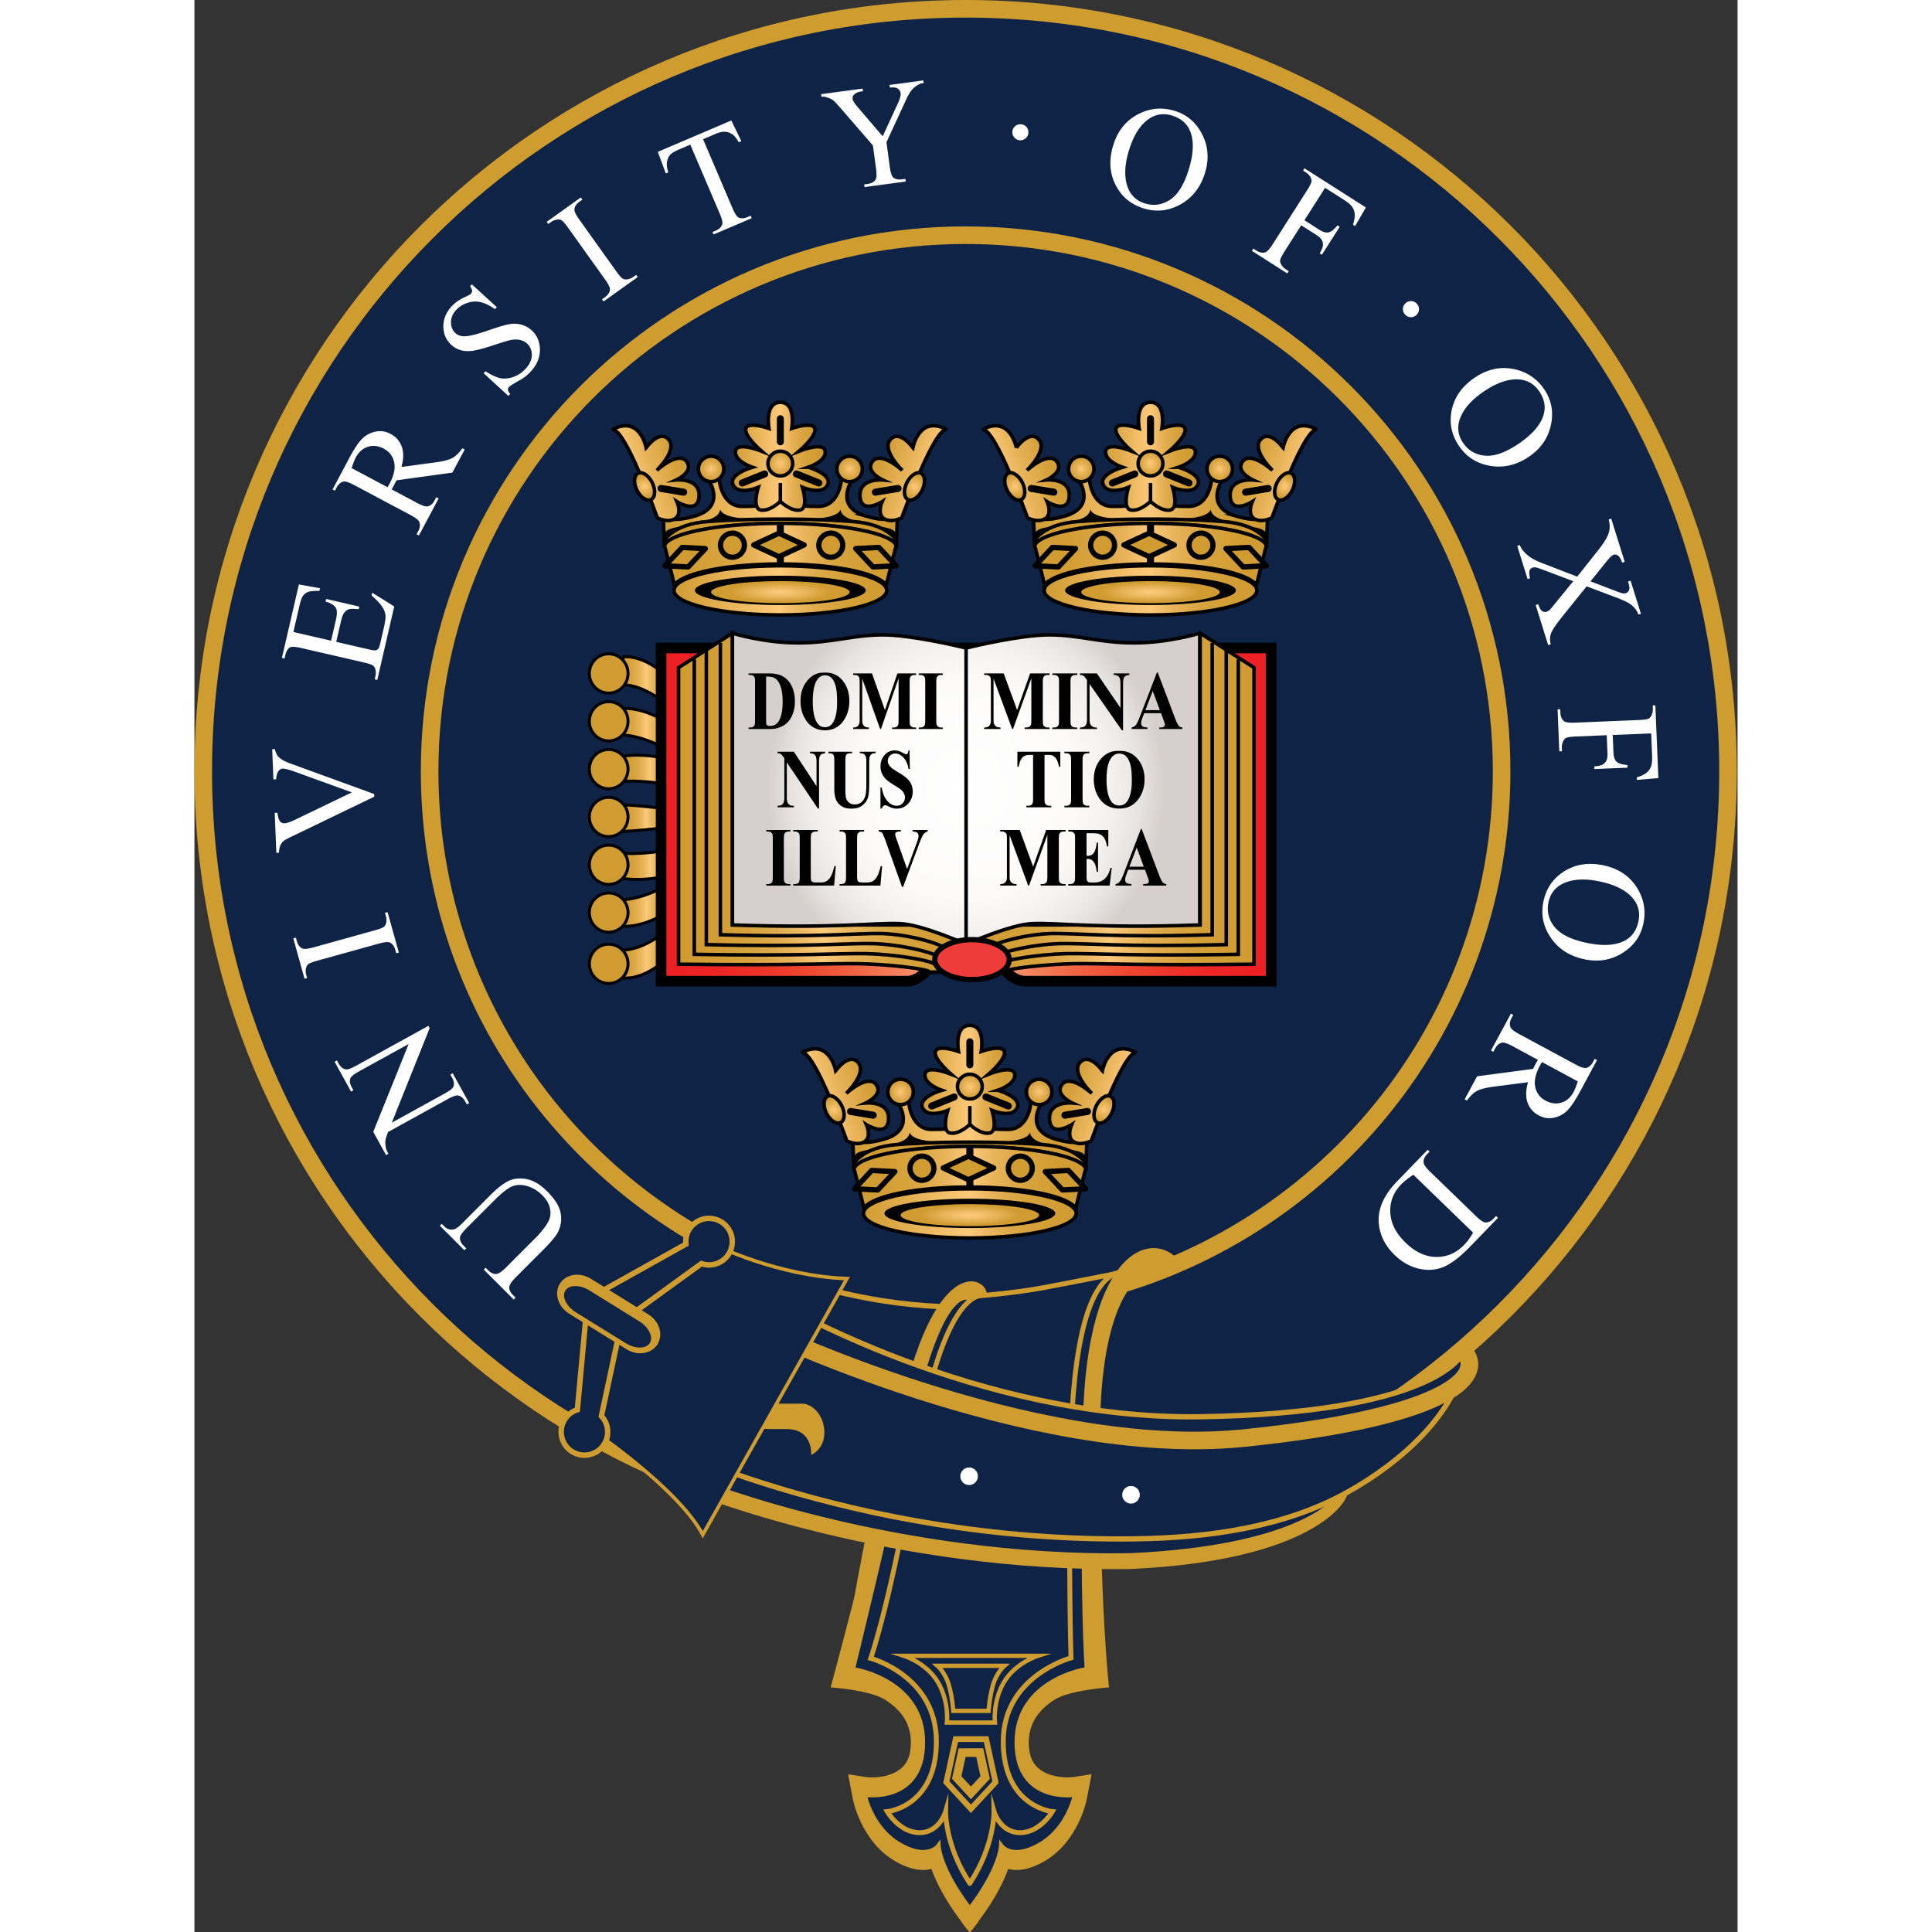 <?xml version="1.0" encoding="UTF-8"?>
<svg xmlns="http://www.w3.org/2000/svg" width="96" height="96" xml:space="preserve" viewBox="0 0 877 1098" preserveAspectRatio="xMidYMid meet">
  <rect x="0" y="0" width="877" height="1098" fill="#333333" stroke="none"/>
  <circle fill="#0E2346" cx="438.285" cy="438.285" r="304.618"/>
  <path fill="#0E2346" stroke="#CF9C30" stroke-width="3" stroke-miterlimit="10" d="M438.285 5C198.988 5 5 198.988 5 438.285S198.988 871.57 438.285 871.57s433.284-193.988 433.284-433.285S677.582 5 438.285 5zm0 737.903c-168.236 0-304.618-136.382-304.618-304.618s136.382-304.619 304.618-304.619 304.618 136.382 304.618 304.619-136.382 304.618-304.618 304.618z"/>
  <path fill="#0E2346" stroke="#CF9C30" stroke-width="10" stroke-miterlimit="10" d="M438.285 5C198.988 5 5 198.988 5 438.285S198.988 871.57 438.285 871.57s433.284-193.988 433.284-433.285S677.582 5 438.285 5zm54.018 733.127-6.354 63.077-185.032-32.111-11.667-6.522.985-58.029c-93.388-52.039-156.57-151.759-156.57-266.256 0-168.236 136.382-304.619 304.618-304.619s304.618 136.382 304.618 304.619c.002 149.801-108.129 274.345-250.598 299.841z"/>
  <path fill="#0E2346" stroke="#CF9C30" stroke-width="2.786" stroke-miterlimit="10" d="M536.834 718.153c-20.514 12.209-83.365 18.197-100 19.25-12.56.924-37.32 52.38-47.583 104.393-7.55 38.26-15.667 75.774-18.782 107.239h4.907s38.505 6.155 38.505 41.12c0 34.964-33.213 29.653-33.213 29.653s3.668 18.971 19.702 28.456c16.033 9.485 22.363 1.077 22.363 1.077s.67 12.928 17.471 35.076c0 0 .313.769.474.576.16.192.472-.576.472-.576 16.802-22.148 17.473-35.076 17.473-35.076s6.328 8.408 22.362-1.077 19.702-28.456 19.702-28.456-33.213 5.311-33.213-29.653c0-34.965 38.506-41.12 38.506-41.12h2.584c0-44.465 1.313-79.643 2.354-109.108 3.268-92.479 7.179-104.402 25.916-121.774z"/>
  <path fill="#0E2346" stroke="#CF9C30" stroke-width="2.786" stroke-miterlimit="10" d="M459.678 989.699c0-37.21 38.494-47.487 38.494-47.487s-1.528-50.151-.301-116.028c1.227-65.877 10.987-95.624 25.071-102.219 0 0-24.829 4.936-40.771 7.905s-35.013 4.481-35.013 4.481c-4.417-.115-23.242 6.468-36.908 88.885s-25.873 117.226-25.873 117.226 37.298 10.027 37.298 47.237c0 37.211-27.922 39.872-27.922 39.872s6.996 11.981 18.334 11.981c11.339 0 14.826-11.981 14.826-11.981s-.328 19.128 13.427 40.241c0 0 .222.685.335.513.114.172.334-.513.334-.513 13.756-21.113 13.426-40.241 13.426-40.241s3.488 11.981 14.826 11.981c11.339 0 18.334-11.981 18.334-11.981s-27.917-2.661-27.917-39.872z"/>
  <path fill="#CF9C30" d="M504.917 808.811c-2.046 101.713 1.062 140.225 1.062 140.225s-38.506 6.155-38.506 41.12c0 26.816 19.536 29.941 28.643 29.941 2.767 0 4.57-.288 4.57-.288s-3.668 18.971-19.702 28.456c-5.782 3.42-10.303 4.514-13.719 4.514-6.057 0-8.643-3.437-8.643-3.437s-.671 12.928-17.473 35.076c0 0-.247.607-.415.607-.021 0-.04-.009-.058-.031-.018.022-.038.031-.059.031-.167 0-.415-.607-.415-.607-16.801-22.148-17.471-35.076-17.471-35.076s-2.586 3.437-8.644 3.437c-3.417 0-7.938-1.094-13.719-4.514-16.034-9.485-19.702-28.456-19.702-28.456s1.803.288 4.571.288c9.106 0 28.643-3.127 28.643-29.941 0-34.965-38.505-41.12-38.505-41.12s17.189-69.975 32.208-138.297c15.021-68.322 28.063-73.407 32.28-71.889l10.545-3.025c0-10.144-28.383-24.267-48.492 62.325-20.107 86.592-40.331 160.813-40.331 160.813.08.013 22.082 1.521 30.715 6.894 9.87 6.14 14.875 14.316 14.875 24.3 0 7.71-2.161 12.633-7.008 15.959-5.069 3.479-11.531 3.999-14.931 3.999-2.321 0-3.853-.231-3.868-.234l-9.877-1.516 2.733 14.208c.187.967 4.794 23.808 23.668 34.973 5.855 3.463 11.303 5.219 16.194 5.219 1.775 0 3.361-.234 4.766-.609 2.529 7.095 7.323 16.981 16.415 29.09 1.384 2.415 5.408 7.136 5.408 7.136s4.022-4.721 5.407-7.135c9.09-12.108 13.885-21.996 16.416-29.091 1.403.375 2.989.609 4.766.609 4.892 0 10.339-1.756 16.193-5.219 18.874-11.165 23.481-34.006 23.669-34.973l2.759-14.276-9.915 1.586c-.002.001-1.537.232-3.855.232-3.401 0-9.861-.521-14.93-3.999-4.848-3.325-7.01-8.249-7.01-15.959 0-9.983 5.006-18.16 14.875-24.3 8.634-5.372 30.65-6.881 30.74-6.896 0 0-5.207-43.271-5.207-141.647s33.411-96.159 33.411-96.159l11.589-4.5c-13.666-17.61-52.621-9.557-54.666 92.156z"/>
  <path fill="#0E2346" stroke="#CF9C30" stroke-width="2.454" stroke-miterlimit="10" d="M471.469 941.046h-68.153s12.736 3.994 19.216 14.977c6.48 10.982 5.14 22.964 5.14 22.964h27.26s-1.34-11.981 5.14-22.964c6.481-10.982 19.217-14.977 19.217-14.977h-7.82z"/>
  <path fill="#0E2346" stroke="#CF9C30" stroke-width="2.454" stroke-miterlimit="10" d="M441.304 946.704H422.31s4.553 3.994 6.564 11.315 2.387 14.311 2.387 14.311h20.087s.375-6.989 2.386-14.311c2.011-7.321 6.563-11.315 6.563-11.315h-18.993z"/>
  <path fill="#0E2346" stroke="#CF9C30" stroke-width="3.272" stroke-miterlimit="10" d="m449.945 988.376 5.341 24.481-13.983 15.13-13.982-15.13 5.341-24.481z"/>
  <path fill="#0E2346" stroke="#CF9C30" stroke-width="4.909" stroke-miterlimit="10" d="m446.301 996.042 3.089 14.158-8.087 8.748-8.085-8.748 3.089-14.158z"/>
  <path fill="#0E2346" d="M286.435 845.292s109.378 44.089 245.177 41.915c105.622-4.691 119.14-36.637 119.14-36.637"/>
  <path fill="#CF9C30" d="m531.748 891.705-.063.001c-135.146 2.164-245.829-41.796-246.932-42.24l3.364-8.348c1.086.438 110.142 43.707 243.359 41.591 94.372-4.2 114.292-30.189 115.19-30.189l1.229-.864 7.341-3.1c.092 5.697-21.365 38.614-123.425 43.146l-.063.003z"/>
  <path fill="#0E2346" stroke="#CF9C30" stroke-width="3" stroke-miterlimit="10" d="M329.983 739.302s114.125 67.91 242.108 65.861c127.984-2.049 149.636-32.632 150.206-39.586-.338 31.701-32.074 63.082-67.379 82.66s-77.981 25.64-119.037 26.297c-164.775 2.639-284.134-59.668-284.134-59.668l78.236-75.564z"/>
  <path fill="none" stroke="#CF9C30" stroke-width="10" stroke-miterlimit="10" d="M318.928 753.903s156.11 75.789 277.478 63.395 138.502-37.526 123.741-50.52"/>
  <path fill="#CF9C30" d="M318.334 797.734h27.167c5.417 0 12.5 6.418 12.5 16.334s-7.5 12.751-7.5 12.751 1.221-14.644-13.945-14.644-23.471.477-23.471-6.107 3.666-8.334 5.249-8.334z"/>
  <circle fill="#FFF" cx="532.279" cy="849.529" r="5"/>
  <circle fill="#FFF" cx="440.269" cy="838.989" r="5"/>
  <path fill="#0E2346" stroke="#CF9C30" stroke-width="2.03" stroke-miterlimit="10" d="m296.584 707.899-56.558 40.713-14.776 63.659s49.834 33.632 63.645 59.942l81.939-145.561c-39-1.373-74.25-18.753-74.25-18.753z"/>
  <path fill="#0E2346" stroke="#CF9C30" stroke-width="3.093" stroke-miterlimit="10" d="m242.645 751.687-19.777-7.131-5.249 56.622c-3.773 1.211-6.967 4.084-8.416 8.099-2.479 6.878 1.085 14.46 7.96 16.939 6.875 2.479 14.459-1.083 16.938-7.959 1.742-4.834.491-10.008-2.789-13.52l11.333-53.05zM302.004 696.518c-5.051-5.282-13.428-5.468-18.71-.417-3.085 2.951-4.418 7.034-3.999 10.975l-49.643 27.733 14.531 15.194 43.914-31.848c4.541 1.575 9.779.623 13.491-2.928 5.281-5.05 5.468-13.428.416-18.709z"/>
  <path fill="#CF9C30" d="M257.931 746.956c6.304 3.906 8.658 11.524 5.257 17.012-3.402 5.489-11.271 6.771-17.575 2.863l-32.691-20.259c-6.304-3.907-8.659-11.526-5.258-17.012 3.401-5.488 11.271-6.77 17.575-2.864l32.692 20.26z"/>
  <path fill="#0E2346" d="M252.79 750.922c5.45 3.377 8.145 8.897 6.019 12.329-2.127 3.433-8.271 3.477-13.72.098l-28.265-17.515c-5.45-3.378-8.146-8.9-6.019-12.33 2.126-3.433 8.271-3.476 13.721-.098l28.264 17.516z"/>
  <circle fill="none" cx="438.284" cy="439.284" r="304.618"/>
  <path fill="#FFF" d="m154.485 709.463-1.072 1.073-13.926-13.917 1.073-1.073 1.479 1.479c1.548 1.547 3.385 2.088 5.511 1.623 1.006-.194 2.601-1.384 4.784-3.569l15.947-15.956c3.943-3.945 7.394-6.614 10.352-8.008 2.958-1.393 6.361-1.723 10.209-.988 3.847.734 7.744 3.072 11.689 7.016 4.294 4.291 6.809 8.293 7.544 12.004.736 3.713.312 7.289-1.273 10.732-1.101 2.34-4.02 5.878-8.755 10.617L182.68 725.87c-2.416 2.418-3.668 4.338-3.755 5.758-.086 1.422.615 2.877 2.104 4.365l1.479 1.479-1.073 1.073-17-16.991 1.073-1.072 1.508 1.507c1.625 1.624 3.298 2.271 5.019 1.942 1.18-.213 2.871-1.422 5.074-3.627l17.136-17.146c1.527-1.528 3.137-3.418 4.827-5.671 1.691-2.253 2.721-4.298 3.087-6.135.367-1.838.217-3.805-.451-5.902-.667-2.098-2.007-4.151-4.019-6.162-2.572-2.57-5.434-4.311-8.586-5.218-3.151-.908-5.975-.858-8.469.147-2.493 1.006-5.828 3.598-10.004 7.775l-15.918 15.927c-2.454 2.456-3.72 4.265-3.798 5.425-.096 1.604.601 3.151 2.09 4.64l1.481 1.479zM108.919 656.468l-7.288-13.218 20.111-49.916-28.087 15.486c-2.992 1.649-4.675 3.016-5.048 4.095-.518 1.441-.248 3.119.808 5.034l.931 1.688-1.328.732-9.348-16.953 1.329-.733.95 1.724c1.136 2.06 2.563 3.177 4.284 3.353 1.057.104 2.95-.596 5.68-2.101l41.054-22.636.713 1.293-21.518 53.737 29.991-16.537c2.994-1.65 4.684-3.003 5.068-4.059.505-1.465.235-3.143-.808-5.034l-.951-1.724 1.329-.732 9.348 16.953-1.329.732-.931-1.688c-1.149-2.083-2.583-3.212-4.304-3.388-1.057-.104-2.95.596-5.68 2.102l-33.871 18.674c-.873 2.324-1.371 3.996-1.496 5.018-.123 1.021-.023 2.362.3 4.025.168.814.641 1.928 1.42 3.34l-1.329.733zM108.315 518.813l1.463-.407 6.383 22.959-1.462.406-.527-1.897c-.615-2.213-1.707-3.64-3.276-4.283-1.019-.397-3.135-.15-6.35.744L69.93 545.96c-2.714.754-4.458 1.424-5.231 2.008-.585.447-1.002 1.145-1.249 2.093-.31 1.335-.289 2.635.063 3.899l.527 1.896-1.462.407-6.384-22.959 1.462-.406.538 1.936c.608 2.187 1.697 3.601 3.267 4.243 1.026.424 3.146.19 6.359-.704l34.617-9.625c2.714-.754 4.457-1.424 5.231-2.008.586-.446.998-1.157 1.237-2.132a7.545 7.545 0 0 0-.051-3.86l-.539-1.935zM44.201 425.812l1.517-.061c.433 1.953 1.12 3.418 2.063 4.393 1.396 1.396 3.496 2.598 6.3 3.608l48.064 17.508.061 1.517-47.084 22.721c-2.416 1.163-3.889 1.975-4.418 2.433a7.21 7.21 0 0 0-1.888 2.599c-.438 1.017-.692 2.375-.762 4.073l-1.517.061-.901-22.705 1.517-.06c.348 2.559.852 4.208 1.51 4.948.659.741 1.479 1.091 2.464 1.052 1.366-.054 3.473-.767 6.318-2.139l32.021-15.432-32.692-11.838c-3.221-1.158-5.445-1.713-6.675-1.665-.792.032-1.535.458-2.228 1.279-.692.822-1.151 2.18-1.378 4.078-.021.138-.053.372-.095.702l-1.517.06-.68-17.132zM56.247 359.171l21.422 4.943 2.748-11.91c.713-3.091.724-5.263.03-6.518-.905-1.668-2.886-2.939-5.939-3.812l.341-1.479 18.864 4.353-.342 1.479c-2.724-.235-4.501-.252-5.334-.052-1.043.264-1.956.881-2.742 1.851-.784.97-1.438 2.587-1.961 4.851l-2.748 11.91 17.865 4.122c2.397.553 3.881.784 4.449.69.569-.093 1.068-.37 1.497-.833.43-.462.816-1.439 1.161-2.931l2.121-9.192c.706-3.063 1.007-5.337.9-6.822-.106-1.483-.639-3.009-1.596-4.577-1.271-2.033-3.371-4.299-6.303-6.8l.369-1.599 12.509 7.812-9.636 41.764-1.479-.341.443-1.918a7.796 7.796 0 0 0-.08-3.849c-.229-.951-.735-1.678-1.518-2.181-.782-.502-2.491-1.059-5.13-1.667l-35.209-8.124c-3.438-.793-5.636-.936-6.595-.427-1.286.713-2.188 2.189-2.705 4.427l-.442 1.918-1.479-.341 9.636-41.764 12.009 2.139-.36 1.559c-2.979-.098-5.081.069-6.304.503-1.222.434-2.267 1.252-3.134 2.455-.646.974-1.278 2.806-1.899 5.497l-3.429 14.864zM153.581 255.481l-6.976 13.107-31.8 4.401a88.194 88.194 0 0 1-1.527 3.043c-.167.314-.353.649-.558 1.005s-.422.721-.651 1.093l14.265 7.593c3.091 1.645 5.189 2.328 6.297 2.051 1.551-.352 2.813-1.445 3.79-3.28l1.021-1.919 1.34.713-11.196 21.037-1.34-.713.982-1.846c1.104-2.076 1.22-3.92.343-5.533-.478-.905-2.117-2.103-4.918-3.593l-31.717-16.88c-3.089-1.645-5.188-2.328-6.296-2.051-1.563.376-2.84 1.494-3.829 3.353l-.982 1.847-1.34-.714 9.52-17.886c2.775-5.214 5.201-8.855 7.278-10.925s4.595-3.424 7.553-4.064c2.959-.64 5.85-.209 8.674 1.294 3.018 1.606 5.112 3.983 6.286 7.133s1.121 7.031-.159 11.647l19.48-2.642c4.468-.596 7.676-1.444 9.625-2.544 1.948-1.101 3.78-2.913 5.496-5.438l1.339.711zm-43.793 21.436c.244-.458.462-.853.654-1.185.191-.331.346-.606.461-.823 2.492-4.683 3.357-8.753 2.595-12.21-.762-3.456-2.712-6.02-5.85-7.689-3.065-1.632-6.068-1.999-9.009-1.102s-5.252 2.928-6.935 6.09c-.745 1.4-1.524 3.417-2.338 6.051l20.422 10.868zM157.668 161.581l14.179 12.999-1.025 1.118c-3.054-2.132-5.815-3.468-8.288-4.009-2.471-.541-4.976-.379-7.512.486s-4.655 2.225-6.354 4.078c-1.922 2.097-2.871 4.417-2.848 6.961s.852 4.563 2.484 6.061c1.25 1.146 2.785 1.757 4.607 1.832 2.657.136 7.398-.988 14.224-3.376 5.566-1.944 9.541-3.113 11.924-3.508 2.383-.394 4.667-.284 6.851.327 2.185.611 4.093 1.665 5.726 3.162 3.104 2.846 4.676 6.503 4.715 10.972.04 4.47-1.678 8.598-5.151 12.388a26.723 26.723 0 0 1-3.349 3.106c-.675.532-2.229 1.489-4.665 2.873-2.437 1.383-3.896 2.337-4.376 2.86-.462.504-.676 1.041-.642 1.61.035.569.461 1.359 1.279 2.368l-1.025 1.119-14.059-12.889 1.025-1.118c3.423 2.174 6.271 3.487 8.546 3.939 2.274.453 4.731.211 7.371-.727s4.957-2.494 6.953-4.671c2.31-2.52 3.469-5.119 3.479-7.801.009-2.681-.893-4.853-2.707-6.516-1.008-.924-2.279-1.58-3.815-1.968s-3.283-.403-5.242-.048c-1.325.231-4.578 1.2-9.759 2.905-5.18 1.706-9.033 2.764-11.561 3.173-2.527.41-4.848.352-6.961-.177-2.112-.526-4.016-1.567-5.709-3.119-2.942-2.698-4.442-6.149-4.499-10.357-.058-4.206 1.513-8.053 4.709-11.54 1.996-2.177 4.646-3.995 7.95-5.455 1.538-.666 2.52-1.231 2.945-1.695.48-.523.717-1.095.709-1.715-.007-.618-.393-1.463-1.155-2.533l1.026-1.115zM251.028 156.241l.882 1.234-19.389 13.854-.883-1.235 1.603-1.145c1.868-1.335 2.836-2.85 2.902-4.544.025-1.094-.932-2.997-2.871-5.712l-20.888-29.233c-1.638-2.292-2.863-3.701-3.677-4.229-.62-.397-1.418-.55-2.394-.458-1.361.166-2.575.63-3.643 1.393l-1.603 1.145-.882-1.234 19.39-13.854.882 1.234-1.636 1.168c-1.847 1.32-2.803 2.827-2.869 4.521-.048 1.11.898 3.021 2.838 5.736l20.888 29.233c1.638 2.292 2.863 3.701 3.677 4.229.62.397 1.429.542 2.428.434a7.522 7.522 0 0 0 3.608-1.369l1.637-1.168zM305.125 68.478l5.687 11.754-1.434.612c-1.179-1.994-2.2-3.343-3.064-4.044-1.401-1.126-2.898-1.758-4.488-1.897-1.591-.139-3.442.243-5.555 1.145l-7.205 3.075 16.68 39.081c1.342 3.145 2.519 4.961 3.53 5.45 1.406.648 3.104.549 5.09-.299l1.773-.757.596 1.396-21.691 9.258-.596-1.396 1.811-.773c2.163-.923 3.418-2.231 3.766-3.926.209-1.04-.297-2.994-1.521-5.861l-16.681-39.082-6.148 2.625c-2.39 1.02-4.012 1.92-4.867 2.701-1.104 1.036-1.832 2.432-2.183 4.187-.351 1.756-.12 3.828.691 6.217l-1.434.611-4.517-12.255 41.76-17.822zM395.045 48.287l19.227-2.589.202 1.504-1.057.143c-.705.095-1.692.546-2.963 1.351-1.271.807-2.384 1.867-3.338 3.182-.955 1.314-2.067 3.396-3.34 6.243l-10.474 22.724 1.86 13.82c.456 3.388 1.12 5.451 1.992 6.188 1.183.999 2.885 1.35 5.107 1.051l1.789-.241.202 1.504-23.414 3.152-.202-1.504 1.951-.263c2.33-.313 3.889-1.241 4.675-2.781.479-.947.511-2.966.095-6.056L385.6 82.667l-18.229-21.053c-2.153-2.469-3.595-4-4.322-4.592-.728-.591-2.158-1.227-4.291-1.905-.579-.197-1.383-.228-2.413-.089l-.202-1.504 23.576-3.174.203 1.504-1.22.164a7.175 7.175 0 0 0-3.396 1.367c-.991.741-1.405 1.707-1.245 2.899.132.976 1.195 2.626 3.191 4.95L391.15 77.45l8.524-18.446c1.283-2.767 1.841-4.772 1.673-6.02-.102-.759-.39-1.41-.863-1.953-.473-.543-1.098-.935-1.875-1.176-.777-.239-1.897-.262-3.361-.064l-.203-1.504zM469.792 70.632c1.28.108 2.318.643 3.117 1.602.796.959 1.142 2.066 1.036 3.319-.106 1.253-.64 2.285-1.6 3.096s-2.067 1.163-3.321 1.057c-1.253-.105-2.285-.639-3.096-1.6-.811-.96-1.162-2.066-1.057-3.32.105-1.253.639-2.285 1.6-3.096.959-.811 2.067-1.164 3.321-1.058zM557.421 63.112c6.884 2.171 12.024 6.667 15.423 13.486 3.396 6.82 3.861 14.142 1.395 21.965-2.542 8.058-7.194 13.945-13.957 17.661-6.764 3.716-13.757 4.435-20.979 2.157-7.302-2.304-12.618-6.833-15.949-13.589s-3.697-14.255-1.099-22.495c2.656-8.423 7.692-14.39 15.107-17.9 6.435-3.044 13.123-3.473 20.059-1.285zm-1.643 2.621c-4.746-1.497-9.109-.938-13.088 1.678-4.955 3.254-8.764 9.106-11.428 17.556-2.731 8.658-2.981 15.904-.75 21.74 1.723 4.442 4.92 7.4 9.588 8.872 4.98 1.571 9.707.927 14.18-1.936 4.471-2.861 8.027-8.479 10.668-16.849 2.861-9.075 3.209-16.406 1.043-21.992-1.75-4.449-5.155-7.474-10.213-9.069zM642.588 106.737l-11.75 18.435 8.543 5.445c1.96 1.249 3.671 1.732 5.133 1.448s3.158-1.61 5.09-3.979l1.279.815-10.119 15.875-1.279-.815c1.138-1.836 1.754-3.324 1.849-4.464.094-1.14-.121-2.176-.644-3.11-.524-.934-1.57-1.9-3.139-2.899l-8.543-5.445-9.391 14.734c-1.514 2.375-2.363 4.038-2.549 4.99-.137.724.031 1.527.505 2.413.661 1.2 1.546 2.153 2.653 2.858l1.694 1.08-.815 1.28-20.13-12.831.815-1.279 1.66 1.058c1.938 1.234 3.703 1.566 5.3.995 1.024-.385 2.433-1.984 4.226-4.798l19.312-30.298c1.514-2.375 2.363-4.039 2.549-4.99.136-.724-.021-1.521-.47-2.392a7.608 7.608 0 0 0-2.653-2.858l-1.66-1.058.815-1.28 34.898 22.244-6.119 10.594-1.211-.771c.796-2.572 1.124-4.625.982-6.159-.142-1.532-.648-2.9-1.518-4.104-.871-1.203-2.528-2.584-4.973-4.142l-10.34-6.592zM694.532 172.408c.926.89 1.396 1.958 1.414 3.205.015 1.247-.414 2.325-1.284 3.231-.872.907-1.937 1.374-3.192 1.399s-2.338-.398-3.245-1.269c-.907-.872-1.374-1.936-1.399-3.192-.025-1.256.398-2.338 1.27-3.245s1.935-1.374 3.191-1.399c1.255-.025 2.337.398 3.245 1.27zM767.333 221.594c3.992 6.014 5.169 12.741 3.529 20.181-1.641 7.441-5.877 13.43-12.711 17.968-7.039 4.674-14.357 6.333-21.953 4.977-7.597-1.356-13.49-5.189-17.68-11.499-4.235-6.378-5.527-13.242-3.875-20.592 1.65-7.349 6.076-13.414 13.273-18.193 7.357-4.886 15.024-6.366 22.999-4.44 6.921 1.672 12.394 5.538 16.418 11.598zm-2.926 1.007c-2.753-4.146-6.499-6.451-11.238-6.914-5.898-.58-12.539 1.581-19.919 6.481-7.563 5.022-12.31 10.504-14.238 16.446-1.45 4.54-.82 8.849 1.888 12.926 2.889 4.351 6.972 6.818 12.249 7.4s11.572-1.555 18.884-6.41c7.928-5.264 12.803-10.75 14.625-16.457 1.432-4.562.683-9.053-2.251-13.472zM791.215 333.225l-13.438 16.695c-3.713 4.624-5.952 7.894-6.715 9.808-.764 1.914-.845 4.065-.242 6.456l-1.448.452-7.11-22.788 1.449-.452c.498 1.506 1.005 2.58 1.521 3.221.406.475.905.813 1.498 1.015s1.138.225 1.634.07a5.155 5.155 0 0 0 1.691-.914c.386-.321 1.311-1.397 2.773-3.229l10.816-13.256-17.723-6.673c-1.88-.703-3.111-1.092-3.693-1.168s-1.147-.028-1.695.143c-.836.261-1.418.829-1.746 1.705-.328.875-.223 2.317.318 4.326l-1.448.452-5.876-18.833 1.449-.452c.545 1.291 1.178 2.354 1.896 3.189 1.184 1.407 2.578 2.662 4.183 3.765s3.888 2.225 6.85 3.363l19.728 7.594 12.047-15.23c3.264-4.14 5.23-7.404 5.904-9.791.673-2.387.646-4.885-.082-7.493l1.449-.452 7.658 24.55-1.448.452c-.729-2.064-1.516-3.387-2.356-3.97-.84-.583-1.626-.76-2.356-.532-.966.301-2.181 1.368-3.643 3.199l-9.636 11.943 14.886 5.71c1.751.657 2.927 1.027 3.526 1.113.6.085 1.174.042 1.722-.129a2.468 2.468 0 0 0 1.302-.922 3.292 3.292 0 0 0 .691-1.848c.033-.67-.229-1.948-.789-3.836l1.449-.452 5.875 18.833-1.448.452c-.542-1.463-1.156-2.604-1.841-3.421-1.041-1.222-2.252-2.262-3.637-3.119s-3.781-1.929-7.189-3.214l-16.756-6.332zM827.895 416.806l-21.844.901.418 10.123c.096 2.322.679 4.001 1.748 5.039 1.068 1.037 3.127 1.67 6.174 1.9l.063 1.516-18.81.776-.063-1.516c2.157-.117 3.73-.462 4.72-1.037.988-.574 1.716-1.343 2.183-2.307s.662-2.374.586-4.232l-.418-10.122-17.459.721c-2.813.116-4.664.37-5.551.763-.672.301-1.235.899-1.691 1.794-.605 1.229-.882 2.5-.828 3.811l.084 2.008-1.517.063-.985-23.851 1.518-.063.08 1.967c.096 2.295.833 3.934 2.215 4.917.901.62 3.018.86 6.352.723l35.899-1.481c2.813-.116 4.664-.371 5.552-.763.671-.301 1.235-.886 1.692-1.753a7.626 7.626 0 0 0 .827-3.811l-.08-1.967 1.516-.063 1.707 41.35-12.19 1.037-.06-1.434c2.566-.818 4.438-1.723 5.615-2.715 1.176-.993 2.01-2.19 2.499-3.592.489-1.403.675-3.552.556-6.448l-.508-12.254zM823.381 525.237c-1.561 7.048-5.59 12.563-12.086 16.543s-13.748 5.084-21.758 3.312c-8.25-1.827-14.521-5.946-18.814-12.357-4.294-6.412-5.622-13.315-3.984-20.71 1.654-7.475 5.701-13.167 12.141-17.077 6.438-3.91 13.875-4.931 22.313-3.063 8.623 1.909 15.008 6.403 19.153 13.482 3.596 6.145 4.608 12.768 3.035 19.87zm-2.755-1.408c1.076-4.859.137-9.156-2.817-12.89-3.675-4.651-9.838-7.933-18.488-9.848-8.863-1.963-16.104-1.578-21.722 1.156-4.275 2.105-6.942 5.548-8 10.328-1.129 5.099-.073 9.75 3.17 13.955 3.241 4.205 9.147 7.256 17.718 9.153 9.291 2.057 16.623 1.762 21.998-.885 4.281-2.134 6.995-5.79 8.141-10.969zM721.903 624.753l7.053-13.066 31.826-4.215a87.418 87.418 0 0 1 1.545-3.034c.168-.313.355-.646.563-1.001s.427-.718.658-1.089l-14.221-7.676c-3.08-1.663-5.174-2.359-6.283-2.087-1.553.343-2.822 1.429-3.81 3.257l-1.032 1.913-1.336-.721 11.319-20.97 1.335.721-.993 1.841c-1.116 2.069-1.242 3.913-.375 5.531.473.908 2.104 2.115 4.896 3.622l31.617 17.067c3.08 1.663 5.175 2.358 6.284 2.086 1.565-.366 2.849-1.476 3.849-3.329l.993-1.841 1.336.721-9.625 17.83c-2.805 5.197-5.252 8.824-7.342 10.883-2.09 2.057-4.615 3.396-7.577 4.02-2.962.622-5.851.174-8.665-1.346-3.009-1.623-5.09-4.014-6.245-7.169-1.155-3.157-1.079-7.038.228-11.646l-19.495 2.526c-4.472.569-7.685 1.398-9.64 2.487s-3.797 2.891-5.527 5.406l-1.336-.721zm43.919-21.178c-.247.457-.468.85-.661 1.181-.194.33-.35.604-.467.82-2.52 4.668-3.408 8.732-2.666 12.194.742 3.461 2.676 6.035 5.805 7.725 3.055 1.648 6.057 2.033 9.002 1.153s5.27-2.897 6.971-6.049c.753-1.396 1.544-3.408 2.373-6.036l-20.357-10.988zM700.893 653.433l1.09 1.056-1.455 1.503c-1.636 1.688-2.257 3.41-1.861 5.163.23 1.06 1.473 2.684 3.732 4.872l25.805 25c2.494 2.416 4.322 3.654 5.482 3.713 1.606.072 3.143-.648 4.607-2.16l1.455-1.503 1.09 1.056-15.754 16.262c-5.783 5.969-10.861 9.854-15.231 11.654s-9.056 2.115-14.054.947-9.568-3.76-13.712-7.773c-5.558-5.385-8.565-11.574-9.024-18.566-.492-7.824 3.021-15.614 10.535-23.371l17.295-17.853zm-8.157 14.197c-2.966 1.961-5.267 3.785-6.903 5.475-4.414 4.557-6.477 9.888-6.187 15.994.29 6.105 3.175 11.813 8.653 17.121 5.52 5.346 11.324 8.059 17.417 8.137 6.093.076 11.422-2.241 15.988-6.954 1.712-1.768 3.378-4.058 4.996-6.866l-33.964-32.907z"/>
  <path fill="#D09C32" d="M374.682 296.438c-19.585-1.521-41.695-1.418-41.695-1.418s-22.109-.103-41.694 1.418c-19.584 1.521-24.345 10.941-24.345 10.941s-.026-.944-.07-2.382c-.74 1.438-.629 2.382-.629 2.382v3.042c0-7.719 29.88-13.976 66.739-13.976 34.152 0 62.293 5.373 66.246 12.302-.031-.349-.151-1.052-.589-1.984-1.452-2.117-7.416-9.04-23.963-10.325z"/>
  <linearGradient id="a" gradientUnits="userSpaceOnUse" x1="266.248" y1="291.175" x2="266.384" y2="291.175">
    <stop offset="0" style="stop-color:#d09c32"/>
    <stop offset=".5" style="stop-color:#feca7b"/>
    <stop offset=".518" style="stop-color:#f8c575"/>
    <stop offset=".6" style="stop-color:#e9b55c"/>
    <stop offset=".686" style="stop-color:#dea948"/>
    <stop offset=".777" style="stop-color:#d6a23b"/>
    <stop offset=".876" style="stop-color:#d29d34"/>
    <stop offset="1" style="stop-color:#d09c32"/>
  </linearGradient>
  <path fill="url(#a)" stroke="#000" stroke-width="2" stroke-miterlimit="10" d="M266.384 291.67c-.039-.628-.074-1-.103-.989-.041.015-.074.424.103.989z"/>
  <linearGradient id="b" gradientUnits="userSpaceOnUse" x1="399.59" y1="291.175" x2="399.726" y2="291.175">
    <stop offset="0" style="stop-color:#d09c32"/>
    <stop offset=".5" style="stop-color:#feca7b"/>
    <stop offset=".518" style="stop-color:#f8c575"/>
    <stop offset=".6" style="stop-color:#e9b55c"/>
    <stop offset=".686" style="stop-color:#dea948"/>
    <stop offset=".777" style="stop-color:#d6a23b"/>
    <stop offset=".876" style="stop-color:#d29d34"/>
    <stop offset="1" style="stop-color:#d09c32"/>
  </linearGradient>
  <path fill="url(#b)" stroke="#000" stroke-width="2" stroke-miterlimit="10" d="M399.693 290.681c-.029-.011-.063.361-.103.989.178-.565.145-.974.103-.989z"/>
  <linearGradient id="c" gradientUnits="userSpaceOnUse" x1="266.384" y1="289.647" x2="399.59" y2="289.647">
    <stop offset="0" style="stop-color:#d09c32"/>
    <stop offset=".5" style="stop-color:#feca7b"/>
    <stop offset=".518" style="stop-color:#f8c575"/>
    <stop offset=".6" style="stop-color:#e9b55c"/>
    <stop offset=".686" style="stop-color:#dea948"/>
    <stop offset=".777" style="stop-color:#d6a23b"/>
    <stop offset=".876" style="stop-color:#d29d34"/>
    <stop offset="1" style="stop-color:#d09c32"/>
  </linearGradient>
  <path fill="url(#c)" stroke="#000" stroke-width="2" stroke-miterlimit="10" d="M381.664 293.308c-18.253-5.324-7.985-20.345-7.985-20.345l-5.896-1.046s-.95 15.877-13.143 15.877c-12.191 0-21.653-.951-21.653-5.895 0 4.944-9.461 5.895-21.653 5.895s-13.143-15.877-13.143-15.877l-5.895 1.046s10.268 15.021-7.986 20.345c-14.16 4.13-17.313.314-17.926-1.638.219 3.581.563 15.708.563 15.708s4.761-9.419 24.345-10.941c19.585-1.521 41.694-1.418 41.694-1.418s22.11-.103 41.695 1.418c19.584 1.521 24.345 10.941 24.345 10.941s.344-12.128.563-15.708c-.612 1.952-3.764 5.768-17.925 1.638z"/>
  <path d="M318.549 295.178c7.581.276 14.438-.159 14.438-.159s-5.966-.027-14.438.159zM298.785 289.492c-.928 7.745-18.086 7.211-20.642 8.83-2.557 1.618-7.875 1.326-10.019 3.614-2.143 2.288-1.177 5.443-1.177 5.443s4.761-9.419 24.345-10.941c9.417-.731 19.411-1.086 27.257-1.259-8.831-.323-18.647-1.611-19.764-5.687zM332.988 295.019s6.856.436 14.438.159c-8.472-.186-14.438-.159-14.438-.159zM397.85 301.936c-2.143-2.289-7.462-1.996-10.018-3.614-2.557-1.618-19.714-1.085-20.643-8.83-1.117 4.077-10.933 5.365-19.764 5.687 7.846.173 17.84.528 27.256 1.259 19.585 1.521 24.345 10.941 24.345 10.941s.968-3.155-1.176-5.443z"/>
  <linearGradient id="d" gradientUnits="userSpaceOnUse" x1="305.757" y1="259.308" x2="360.217" y2="259.308">
    <stop offset="0" style="stop-color:#d09c32"/>
    <stop offset=".5" style="stop-color:#feca7b"/>
    <stop offset=".518" style="stop-color:#f8c575"/>
    <stop offset=".6" style="stop-color:#e9b55c"/>
    <stop offset=".686" style="stop-color:#dea948"/>
    <stop offset=".777" style="stop-color:#d6a23b"/>
    <stop offset=".876" style="stop-color:#d29d34"/>
    <stop offset="1" style="stop-color:#d09c32"/>
  </linearGradient>
  <path fill="url(#d)" stroke="#000" stroke-width="2" stroke-miterlimit="10" d="M348.959 265.547s10.268-3.423 9.507-9.127-14.831 0-14.831 0 10.269-8.746 8.937-12.929c-1.331-4.183-13.119 0-13.119 0s2.661-14.831-6.466-14.831c-9.126 0-6.465 14.831-6.465 14.831s-11.788-4.183-13.12 0c-1.331 4.183 8.938 12.929 8.938 12.929s-14.071-5.704-14.831 0c-.761 5.704 9.507 9.127 9.507 9.127s-13.864 4.01-10.821 10.094 14.244 1.314 14.244 1.314-3.803 12.169 1.521 12.93c5.324.76 11.028-4.944 11.028-4.944s5.705 5.704 11.029 4.944c5.323-.761 1.521-12.93 1.521-12.93s11.201 4.77 14.244-1.314c3.041-6.084-10.823-10.094-10.823-10.094z"/>
  <radialGradient id="e" cx="332.987" cy="263.456" r="7.035" gradientUnits="userSpaceOnUse">
    <stop offset="0" style="stop-color:#feca7b"/>
    <stop offset="1" style="stop-color:#d09c32"/>
  </radialGradient>
  <circle fill="url(#e)" stroke="#000" stroke-width="2" stroke-miterlimit="10" cx="332.987" cy="263.456" r="7.035"/>
  <linearGradient id="f" gradientUnits="userSpaceOnUse" x1="332.987" y1="244.536" x2="332.987" y2="244.536">
    <stop offset="0" style="stop-color:#d09c32"/>
    <stop offset=".5" style="stop-color:#feca7b"/>
    <stop offset=".518" style="stop-color:#f8c575"/>
    <stop offset=".6" style="stop-color:#e9b55c"/>
    <stop offset=".686" style="stop-color:#dea948"/>
    <stop offset=".777" style="stop-color:#d6a23b"/>
    <stop offset=".876" style="stop-color:#d29d34"/>
    <stop offset="1" style="stop-color:#d09c32"/>
  </linearGradient>
  <path fill="url(#f)" stroke="#000" stroke-width="4" stroke-linecap="round" stroke-miterlimit="10" d="M332.987 237.977v13.119"/>
  <linearGradient id="g" gradientUnits="userSpaceOnUse" x1="342.114" y1="271.916" x2="354.853" y2="271.916">
    <stop offset="0" style="stop-color:#d09c32"/>
    <stop offset=".5" style="stop-color:#feca7b"/>
    <stop offset=".518" style="stop-color:#f8c575"/>
    <stop offset=".6" style="stop-color:#e9b55c"/>
    <stop offset=".686" style="stop-color:#dea948"/>
    <stop offset=".777" style="stop-color:#d6a23b"/>
    <stop offset=".876" style="stop-color:#d29d34"/>
    <stop offset="1" style="stop-color:#d09c32"/>
  </linearGradient>
  <path fill="url(#g)" stroke="#000" stroke-width="4" stroke-linecap="round" stroke-miterlimit="10" d="m342.114 269.35 12.739 5.133"/>
  <linearGradient id="h" gradientUnits="userSpaceOnUse" x1="311.334" y1="271.916" x2="324.073" y2="271.916">
    <stop offset="0" style="stop-color:#d09c32"/>
    <stop offset=".5" style="stop-color:#feca7b"/>
    <stop offset=".518" style="stop-color:#f8c575"/>
    <stop offset=".6" style="stop-color:#e9b55c"/>
    <stop offset=".686" style="stop-color:#dea948"/>
    <stop offset=".777" style="stop-color:#d6a23b"/>
    <stop offset=".876" style="stop-color:#d29d34"/>
    <stop offset="1" style="stop-color:#d09c32"/>
  </linearGradient>
  <path fill="url(#h)" stroke="#000" stroke-width="4" stroke-linecap="round" stroke-miterlimit="10" d="m324.073 269.35-12.74 5.133"/>
  <linearGradient id="i" gradientUnits="userSpaceOnUse" x1="332.987" y1="279.712" x2="332.987" y2="279.712">
    <stop offset="0" style="stop-color:#d09c32"/>
    <stop offset=".5" style="stop-color:#feca7b"/>
    <stop offset=".518" style="stop-color:#f8c575"/>
    <stop offset=".6" style="stop-color:#e9b55c"/>
    <stop offset=".686" style="stop-color:#dea948"/>
    <stop offset=".777" style="stop-color:#d6a23b"/>
    <stop offset=".876" style="stop-color:#d29d34"/>
    <stop offset="1" style="stop-color:#d09c32"/>
  </linearGradient>
  <path fill="url(#i)" stroke="#000" stroke-width="2" stroke-miterlimit="10" d="M332.987 284.941v-10.458"/>
  <radialGradient id="j" cx="293.628" cy="266.498" r="7.225" gradientUnits="userSpaceOnUse">
    <stop offset="0" style="stop-color:#feca7b"/>
    <stop offset=".361" style="stop-color:#e9b55c"/>
    <stop offset=".78" style="stop-color:#d7a23c"/>
    <stop offset="1" style="stop-color:#d09c32"/>
  </radialGradient>
  <circle fill="url(#j)" stroke="#000" stroke-width="2" stroke-miterlimit="10" cx="293.628" cy="266.498" r="7.225"/>
  <radialGradient id="k" cx="372.347" cy="266.498" r="7.225" gradientUnits="userSpaceOnUse">
    <stop offset="0" style="stop-color:#feca7b"/>
    <stop offset=".361" style="stop-color:#e9b55c"/>
    <stop offset=".78" style="stop-color:#d7a23c"/>
    <stop offset="1" style="stop-color:#d09c32"/>
  </radialGradient>
  <circle fill="url(#k)" stroke="#000" stroke-width="2" stroke-miterlimit="10" cx="372.347" cy="266.498" r="7.225"/>
  <linearGradient id="l" gradientUnits="userSpaceOnUse" x1="247.548" y1="272.243" x2="279.813" y2="260.499">
    <stop offset="0" style="stop-color:#feca7b"/>
    <stop offset=".361" style="stop-color:#e9b55c"/>
    <stop offset=".78" style="stop-color:#d7a23c"/>
    <stop offset="1" style="stop-color:#d09c32"/>
  </linearGradient>
  <path fill="url(#l)" stroke="#000" stroke-width="2" stroke-miterlimit="10" d="M256.74 254.471s7.415-10.6 12.739-4.706c5.325 5.895-6.711 17.549-6.711 17.549s12.036-11.085 16.789-5.19c4.753 5.895-5.704 10.648-5.704 10.648s13.562-1.296 12.93 9.316c-.632 10.613-12.561 3-12.561 3s3.094 6.946-1.038 9.65c-4.133 2.704-10.106-.445-10.106-.445s-18.738-52.316-25.724-50.059c15.868-8.682 19.386 10.237 19.386 10.237z"/>
  <radialGradient id="m" cx="255.825" cy="276.45" r="6.824" gradientUnits="userSpaceOnUse">
    <stop offset="0" style="stop-color:#feca7b"/>
    <stop offset="1" style="stop-color:#d09c32"/>
  </radialGradient>
  <path fill="url(#m)" stroke="#000" stroke-width="2" stroke-miterlimit="10" d="M260.171 274.304c2.041 4.131 1.748 8.441-.653 9.627-2.4 1.186-6.001-1.202-8.042-5.333-2.039-4.131-1.746-8.442.654-9.627 2.401-1.186 6.001 1.201 8.041 5.333z"/>
  <path fill="none" stroke="#000" stroke-width="4" stroke-linecap="round" stroke-miterlimit="10" d="m265.202 277.591 12.834 2.121"/>
  <linearGradient id="n" gradientUnits="userSpaceOnUse" x1="385.24" y1="260.499" x2="417.505" y2="272.242">
    <stop offset="0" style="stop-color:#d09c32"/>
    <stop offset=".22" style="stop-color:#d7a23c"/>
    <stop offset=".639" style="stop-color:#e9b55c"/>
    <stop offset="1" style="stop-color:#feca7b"/>
  </linearGradient>
  <path fill="url(#n)" stroke="#000" stroke-width="2" stroke-miterlimit="10" d="M408.313 254.471s-7.415-10.6-12.739-4.706c-5.324 5.895 6.711 17.549 6.711 17.549s-12.035-11.085-16.789-5.19c-4.753 5.895 5.704 10.648 5.704 10.648s-13.562-1.296-12.93 9.316c.632 10.613 12.561 3 12.561 3s-3.094 6.946 1.038 9.65c4.133 2.704 10.106-.445 10.106-.445s18.738-52.316 25.724-50.059c-15.868-8.682-19.386 10.237-19.386 10.237z"/>
  <radialGradient id="o" cx="409.229" cy="276.45" r="6.824" gradientUnits="userSpaceOnUse">
    <stop offset="0" style="stop-color:#feca7b"/>
    <stop offset="1" style="stop-color:#d09c32"/>
  </radialGradient>
  <path fill="url(#o)" stroke="#000" stroke-width="2" stroke-miterlimit="10" d="M404.881 274.304c-2.04 4.131-1.747 8.441.653 9.627 2.401 1.186 6.001-1.202 8.042-5.333 2.04-4.131 1.747-8.442-.654-9.627-2.4-1.186-6 1.201-8.041 5.333z"/>
  <path fill="none" stroke="#000" stroke-width="4" stroke-linecap="round" stroke-miterlimit="10" d="m399.852 277.591-12.835 2.121"/>
  <linearGradient id="p" gradientUnits="userSpaceOnUse" x1="267.248" y1="314.879" x2="398.727" y2="314.879">
    <stop offset="0" style="stop-color:#d09c32"/>
    <stop offset=".124" style="stop-color:#d29d34"/>
    <stop offset=".223" style="stop-color:#d6a23b"/>
    <stop offset=".314" style="stop-color:#dea948"/>
    <stop offset=".4" style="stop-color:#e9b55c"/>
    <stop offset=".482" style="stop-color:#f8c575"/>
    <stop offset=".5" style="stop-color:#feca7b"/>
    <stop offset=".518" style="stop-color:#f8c575"/>
    <stop offset=".6" style="stop-color:#e9b55c"/>
    <stop offset=".686" style="stop-color:#dea948"/>
    <stop offset=".777" style="stop-color:#d6a23b"/>
    <stop offset=".876" style="stop-color:#d29d34"/>
    <stop offset="1" style="stop-color:#d09c32"/>
  </linearGradient>
  <path fill="url(#p)" d="M393.207 332.314c-6.098-7.669-33.89-11.771-60.22-11.771s-54.122 4.101-60.22 11.771l-5.182-20.669a.97.97 0 0 0-.074-.201c-.177-.357-.263-.691-.263-1.023 0-6.137 26.998-12.976 65.739-12.976s65.739 6.838 65.739 12.976c0 .332-.086.666-.263 1.021a.97.97 0 0 0-.075.203l-5.181 20.669z"/>
  <path d="M332.988 298.445c17.693 0 34.308 1.438 46.782 4.051 14.204 2.975 17.957 6.484 17.957 7.925 0 .173-.052.362-.158.576a2.01 2.01 0 0 0-.15.405l-4.768 19.016c-8.339-7.159-34.131-10.874-59.665-10.874-25.532 0-51.324 3.715-59.665 10.874l-4.767-19.016a1.978 1.978 0 0 0-.148-.402 1.313 1.313 0 0 1-.159-.579c0-1.44 3.753-4.95 17.958-7.925 12.475-2.613 29.089-4.051 46.783-4.051m0-2c-36.859 0-66.739 6.257-66.739 13.976 0 .496.128.985.367 1.467l5.924 23.631c0-7.718 27.063-13.976 60.447-13.976 33.385 0 60.447 6.257 60.447 13.976l5.925-23.631c.24-.482.368-.972.368-1.467 0-7.719-29.88-13.976-66.739-13.976z"/>
  <ellipse fill="#D09C32" stroke="#000" stroke-width="3" stroke-linecap="round" stroke-linejoin="round" stroke-miterlimit="10" cx="305.757" cy="309.85" rx="6.789" ry="6.845"/>
  <ellipse fill="#D09C32" stroke="#000" stroke-width="3" stroke-linecap="round" stroke-linejoin="round" stroke-miterlimit="10" cx="361.659" cy="309.85" rx="6.79" ry="6.845"/>
  <path fill="none" stroke="#000" stroke-width="4" stroke-linejoin="round" stroke-miterlimit="10" d="M332.988 296.445v25.098"/>
  <path fill="#D09C32" stroke="#000" stroke-width="3" stroke-linecap="round" stroke-linejoin="round" stroke-miterlimit="10" d="m332.179 316.392-14.333-6.684 14.333-6.685 14.333 6.685zM280.615 322.211l-13.132-.668 9.746-10.426 13.132.667zM385.609 322.211l13.132-.668-9.746-10.426-13.132.667z"/>
  <linearGradient id="q" gradientUnits="userSpaceOnUse" x1="272.54" y1="335.519" x2="393.434" y2="335.519">
    <stop offset="0" style="stop-color:#d09c32"/>
    <stop offset=".5" style="stop-color:#feca7b"/>
    <stop offset=".518" style="stop-color:#f8c575"/>
    <stop offset=".6" style="stop-color:#e9b55c"/>
    <stop offset=".686" style="stop-color:#dea948"/>
    <stop offset=".777" style="stop-color:#d6a23b"/>
    <stop offset=".876" style="stop-color:#d29d34"/>
    <stop offset="1" style="stop-color:#d09c32"/>
  </linearGradient>
  <ellipse fill="url(#q)" stroke="#000" stroke-width="2" stroke-miterlimit="10" cx="332.987" cy="335.519" rx="60.447" ry="13.976"/>
  <ellipse cx="332.987" cy="335.519" rx="48.53" ry="8.333"/>
  <radialGradient id="r" cx="332.987" cy="336.519" r="28.183" gradientTransform="matrix(1 0 0 .2 0 269.216)" gradientUnits="userSpaceOnUse">
    <stop offset="0" style="stop-color:#feca7b"/>
    <stop offset=".185" style="stop-color:#f7c473"/>
    <stop offset=".499" style="stop-color:#e9b65d"/>
    <stop offset=".902" style="stop-color:#d5a13a"/>
    <stop offset="1" style="stop-color:#d09c32"/>
  </radialGradient>
  <ellipse fill="url(#r)" cx="332.987" cy="336.519" rx="39.359" ry="6.275"/>
  <path fill="#D09C32" d="M585.059 296.438c-19.584-1.521-41.695-1.418-41.695-1.418s-22.109-.103-41.693 1.418c-19.584 1.521-24.346 10.941-24.346 10.941s-.025-.944-.07-2.382c-.74 1.438-.629 2.382-.629 2.382v3.042c0-7.719 29.881-13.976 66.74-13.976 34.152 0 62.293 5.373 66.246 12.302-.031-.349-.152-1.052-.59-1.984-1.451-2.117-7.416-9.04-23.963-10.325z"/>
  <linearGradient id="s" gradientUnits="userSpaceOnUse" x1="476.627" y1="291.175" x2="476.762" y2="291.175">
    <stop offset="0" style="stop-color:#d09c32"/>
    <stop offset=".5" style="stop-color:#feca7b"/>
    <stop offset=".518" style="stop-color:#f8c575"/>
    <stop offset=".6" style="stop-color:#e9b55c"/>
    <stop offset=".686" style="stop-color:#dea948"/>
    <stop offset=".777" style="stop-color:#d6a23b"/>
    <stop offset=".876" style="stop-color:#d29d34"/>
    <stop offset="1" style="stop-color:#d09c32"/>
  </linearGradient>
  <path fill="url(#s)" stroke="#000" stroke-width="2" stroke-miterlimit="10" d="M476.762 291.67c-.039-.628-.074-1-.104-.989-.04.015-.074.424.104.989z"/>
  <linearGradient id="t" gradientUnits="userSpaceOnUse" x1="609.967" y1="291.175" x2="610.103" y2="291.175">
    <stop offset="0" style="stop-color:#d09c32"/>
    <stop offset=".5" style="stop-color:#feca7b"/>
    <stop offset=".518" style="stop-color:#f8c575"/>
    <stop offset=".6" style="stop-color:#e9b55c"/>
    <stop offset=".686" style="stop-color:#dea948"/>
    <stop offset=".777" style="stop-color:#d6a23b"/>
    <stop offset=".876" style="stop-color:#d29d34"/>
    <stop offset="1" style="stop-color:#d09c32"/>
  </linearGradient>
  <path fill="url(#t)" stroke="#000" stroke-width="2" stroke-miterlimit="10" d="M610.071 290.681c-.029-.011-.064.361-.104.989.178-.565.145-.974.104-.989z"/>
  <linearGradient id="u" gradientUnits="userSpaceOnUse" x1="476.762" y1="289.647" x2="609.967" y2="289.647">
    <stop offset="0" style="stop-color:#d09c32"/>
    <stop offset=".5" style="stop-color:#feca7b"/>
    <stop offset=".518" style="stop-color:#f8c575"/>
    <stop offset=".6" style="stop-color:#e9b55c"/>
    <stop offset=".686" style="stop-color:#dea948"/>
    <stop offset=".777" style="stop-color:#d6a23b"/>
    <stop offset=".876" style="stop-color:#d29d34"/>
    <stop offset="1" style="stop-color:#d09c32"/>
  </linearGradient>
  <path fill="url(#u)" stroke="#000" stroke-width="2" stroke-miterlimit="10" d="M592.042 293.308c-18.254-5.324-7.986-20.345-7.986-20.345l-5.895-1.046s-.951 15.877-13.143 15.877-21.654-.951-21.654-5.895c0 4.944-9.461 5.895-21.652 5.895-12.193 0-13.143-15.877-13.143-15.877l-5.895 1.046s10.268 15.021-7.986 20.345c-14.16 4.13-17.313.314-17.926-1.638.219 3.581.563 15.708.563 15.708s4.762-9.419 24.346-10.941c19.584-1.521 41.693-1.418 41.693-1.418s22.111-.103 41.695 1.418 24.346 10.941 24.346 10.941.344-12.128.563-15.708c-.614 1.952-3.766 5.768-17.926 1.638z"/>
  <path d="M528.926 295.178c7.582.276 14.438-.159 14.438-.159s-5.965-.027-14.438.159zM509.163 289.492c-.928 7.745-18.086 7.211-20.643 8.83s-7.875 1.326-10.018 3.614c-2.143 2.288-1.178 5.443-1.178 5.443s4.762-9.419 24.346-10.941c9.416-.731 19.41-1.086 27.256-1.259-8.83-.323-18.646-1.611-19.763-5.687zM543.366 295.019s6.855.436 14.438.159c-8.473-.186-14.438-.159-14.438-.159zM608.227 301.936c-2.143-2.289-7.461-1.996-10.018-3.614s-19.713-1.085-20.643-8.83c-1.117 4.077-10.932 5.365-19.764 5.687 7.846.173 17.84.528 27.256 1.259 19.586 1.521 24.346 10.941 24.346 10.941s.968-3.155-1.177-5.443z"/>
  <linearGradient id="v" gradientUnits="userSpaceOnUse" x1="516.134" y1="259.308" x2="570.594" y2="259.308">
    <stop offset="0" style="stop-color:#d09c32"/>
    <stop offset=".5" style="stop-color:#feca7b"/>
    <stop offset=".518" style="stop-color:#f8c575"/>
    <stop offset=".6" style="stop-color:#e9b55c"/>
    <stop offset=".686" style="stop-color:#dea948"/>
    <stop offset=".777" style="stop-color:#d6a23b"/>
    <stop offset=".876" style="stop-color:#d29d34"/>
    <stop offset="1" style="stop-color:#d09c32"/>
  </linearGradient>
  <path fill="url(#v)" stroke="#000" stroke-width="2" stroke-miterlimit="10" d="M559.336 265.547s10.268-3.423 9.508-9.127c-.762-5.704-14.832 0-14.832 0s10.27-8.746 8.938-12.929-13.119 0-13.119 0 2.66-14.831-6.467-14.831c-9.125 0-6.465 14.831-6.465 14.831s-11.787-4.183-13.119 0 8.938 12.929 8.938 12.929-14.072-5.704-14.832 0 9.508 9.127 9.508 9.127-13.865 4.01-10.822 10.094 14.244 1.314 14.244 1.314-3.803 12.169 1.521 12.93c5.324.76 11.027-4.944 11.027-4.944s5.705 5.704 11.029 4.944c5.324-.761 1.521-12.93 1.521-12.93s11.201 4.77 14.244-1.314c3.042-6.084-10.822-10.094-10.822-10.094z"/>
  <radialGradient id="w" cx="543.364" cy="263.456" r="7.035" gradientUnits="userSpaceOnUse">
    <stop offset="0" style="stop-color:#feca7b"/>
    <stop offset="1" style="stop-color:#d09c32"/>
  </radialGradient>
  <circle fill="url(#w)" stroke="#000" stroke-width="2" stroke-miterlimit="10" cx="543.364" cy="263.456" r="7.035"/>
  <linearGradient id="x" gradientUnits="userSpaceOnUse" x1="543.364" y1="244.536" x2="543.364" y2="244.536">
    <stop offset="0" style="stop-color:#d09c32"/>
    <stop offset=".5" style="stop-color:#feca7b"/>
    <stop offset=".518" style="stop-color:#f8c575"/>
    <stop offset=".6" style="stop-color:#e9b55c"/>
    <stop offset=".686" style="stop-color:#dea948"/>
    <stop offset=".777" style="stop-color:#d6a23b"/>
    <stop offset=".876" style="stop-color:#d29d34"/>
    <stop offset="1" style="stop-color:#d09c32"/>
  </linearGradient>
  <path fill="url(#x)" stroke="#000" stroke-width="4" stroke-linecap="round" stroke-miterlimit="10" d="M543.364 237.977v13.119"/>
  <linearGradient id="y" gradientUnits="userSpaceOnUse" x1="552.491" y1="271.916" x2="565.231" y2="271.916">
    <stop offset="0" style="stop-color:#d09c32"/>
    <stop offset=".5" style="stop-color:#feca7b"/>
    <stop offset=".518" style="stop-color:#f8c575"/>
    <stop offset=".6" style="stop-color:#e9b55c"/>
    <stop offset=".686" style="stop-color:#dea948"/>
    <stop offset=".777" style="stop-color:#d6a23b"/>
    <stop offset=".876" style="stop-color:#d29d34"/>
    <stop offset="1" style="stop-color:#d09c32"/>
  </linearGradient>
  <path fill="url(#y)" stroke="#000" stroke-width="4" stroke-linecap="round" stroke-miterlimit="10" d="m552.491 269.35 12.74 5.133"/>
  <linearGradient id="z" gradientUnits="userSpaceOnUse" x1="521.711" y1="271.916" x2="534.45" y2="271.916">
    <stop offset="0" style="stop-color:#d09c32"/>
    <stop offset=".5" style="stop-color:#feca7b"/>
    <stop offset=".518" style="stop-color:#f8c575"/>
    <stop offset=".6" style="stop-color:#e9b55c"/>
    <stop offset=".686" style="stop-color:#dea948"/>
    <stop offset=".777" style="stop-color:#d6a23b"/>
    <stop offset=".876" style="stop-color:#d29d34"/>
    <stop offset="1" style="stop-color:#d09c32"/>
  </linearGradient>
  <path fill="url(#z)" stroke="#000" stroke-width="4" stroke-linecap="round" stroke-miterlimit="10" d="m534.45 269.35-12.739 5.133"/>
  <linearGradient id="A" gradientUnits="userSpaceOnUse" x1="543.364" y1="279.712" x2="543.364" y2="279.712">
    <stop offset="0" style="stop-color:#d09c32"/>
    <stop offset=".5" style="stop-color:#feca7b"/>
    <stop offset=".518" style="stop-color:#f8c575"/>
    <stop offset=".6" style="stop-color:#e9b55c"/>
    <stop offset=".686" style="stop-color:#dea948"/>
    <stop offset=".777" style="stop-color:#d6a23b"/>
    <stop offset=".876" style="stop-color:#d29d34"/>
    <stop offset="1" style="stop-color:#d09c32"/>
  </linearGradient>
  <path fill="url(#A)" stroke="#000" stroke-width="2" stroke-miterlimit="10" d="M543.364 284.941v-10.458"/>
  <radialGradient id="B" cx="504.005" cy="266.498" r="7.225" gradientUnits="userSpaceOnUse">
    <stop offset="0" style="stop-color:#feca7b"/>
    <stop offset=".361" style="stop-color:#e9b55c"/>
    <stop offset=".78" style="stop-color:#d7a23c"/>
    <stop offset="1" style="stop-color:#d09c32"/>
  </radialGradient>
  <circle fill="url(#B)" stroke="#000" stroke-width="2" stroke-miterlimit="10" cx="504.005" cy="266.498" r="7.226"/>
  <radialGradient id="C" cx="582.724" cy="266.498" r="7.225" gradientUnits="userSpaceOnUse">
    <stop offset="0" style="stop-color:#feca7b"/>
    <stop offset=".361" style="stop-color:#e9b55c"/>
    <stop offset=".78" style="stop-color:#d7a23c"/>
    <stop offset="1" style="stop-color:#d09c32"/>
  </radialGradient>
  <circle fill="url(#C)" stroke="#000" stroke-width="2" stroke-miterlimit="10" cx="582.724" cy="266.498" r="7.226"/>
  <linearGradient id="D" gradientUnits="userSpaceOnUse" x1="457.926" y1="272.242" x2="490.19" y2="260.499">
    <stop offset="0" style="stop-color:#feca7b"/>
    <stop offset=".361" style="stop-color:#e9b55c"/>
    <stop offset=".78" style="stop-color:#d7a23c"/>
    <stop offset="1" style="stop-color:#d09c32"/>
  </linearGradient>
  <path fill="url(#D)" stroke="#000" stroke-width="2" stroke-miterlimit="10" d="M467.118 254.471s7.414-10.6 12.738-4.706c5.326 5.895-6.711 17.549-6.711 17.549s12.037-11.085 16.789-5.19c4.754 5.895-5.703 10.648-5.703 10.648s13.561-1.296 12.93 9.316c-.633 10.613-12.561 3-12.561 3s3.094 6.946-1.039 9.65-10.105-.445-10.105-.445-18.738-52.316-25.724-50.059c15.868-8.682 19.386 10.237 19.386 10.237z"/>
  <radialGradient id="E" cx="466.203" cy="276.45" r="6.824" gradientUnits="userSpaceOnUse">
    <stop offset="0" style="stop-color:#feca7b"/>
    <stop offset="1" style="stop-color:#d09c32"/>
  </radialGradient>
  <path fill="url(#E)" stroke="#000" stroke-width="2" stroke-miterlimit="10" d="M470.549 274.304c2.041 4.131 1.748 8.441-.654 9.627-2.4 1.186-6-1.202-8.041-5.333-2.039-4.131-1.746-8.442.654-9.627 2.401-1.186 6 1.201 8.041 5.333z"/>
  <path fill="none" stroke="#000" stroke-width="4" stroke-linecap="round" stroke-miterlimit="10" d="m475.579 277.591 12.834 2.121"/>
  <linearGradient id="F" gradientUnits="userSpaceOnUse" x1="595.618" y1="260.498" x2="627.883" y2="272.242">
    <stop offset="0" style="stop-color:#d09c32"/>
    <stop offset=".22" style="stop-color:#d7a23c"/>
    <stop offset=".639" style="stop-color:#e9b55c"/>
    <stop offset="1" style="stop-color:#feca7b"/>
  </linearGradient>
  <path fill="url(#F)" stroke="#000" stroke-width="2" stroke-miterlimit="10" d="M618.69 254.471s-7.414-10.6-12.738-4.706c-5.324 5.895 6.711 17.549 6.711 17.549s-12.035-11.085-16.789-5.19c-4.754 5.895 5.703 10.648 5.703 10.648s-13.561-1.296-12.93 9.316c.633 10.613 12.561 3 12.561 3s-3.094 6.946 1.039 9.65 10.105-.445 10.105-.445 18.738-52.316 25.725-50.059c-15.869-8.682-19.387 10.237-19.387 10.237z"/>
  <radialGradient id="G" cx="619.607" cy="276.45" r="6.824" gradientUnits="userSpaceOnUse">
    <stop offset="0" style="stop-color:#feca7b"/>
    <stop offset="1" style="stop-color:#d09c32"/>
  </radialGradient>
  <path fill="url(#G)" stroke="#000" stroke-width="2" stroke-miterlimit="10" d="M615.258 274.304c-2.039 4.131-1.746 8.441.654 9.627s6-1.202 8.041-5.333c2.041-4.131 1.748-8.442-.654-9.627-2.4-1.186-6 1.201-8.041 5.333z"/>
  <path fill="none" stroke="#000" stroke-width="4" stroke-linecap="round" stroke-miterlimit="10" d="m610.229 277.591-12.834 2.121"/>
  <linearGradient id="H" gradientUnits="userSpaceOnUse" x1="477.625" y1="314.879" x2="609.104" y2="314.879">
    <stop offset="0" style="stop-color:#d09c32"/>
    <stop offset=".124" style="stop-color:#d29d34"/>
    <stop offset=".223" style="stop-color:#d6a23b"/>
    <stop offset=".314" style="stop-color:#dea948"/>
    <stop offset=".4" style="stop-color:#e9b55c"/>
    <stop offset=".482" style="stop-color:#f8c575"/>
    <stop offset=".5" style="stop-color:#feca7b"/>
    <stop offset=".518" style="stop-color:#f8c575"/>
    <stop offset=".6" style="stop-color:#e9b55c"/>
    <stop offset=".686" style="stop-color:#dea948"/>
    <stop offset=".777" style="stop-color:#d6a23b"/>
    <stop offset=".876" style="stop-color:#d29d34"/>
    <stop offset="1" style="stop-color:#d09c32"/>
  </linearGradient>
  <path fill="url(#H)" d="M603.583 332.314c-6.098-7.669-33.89-11.771-60.22-11.771s-54.122 4.101-60.22 11.771l-5.182-20.669a1.02 1.02 0 0 0-.073-.2c-.178-.359-.264-.694-.264-1.024 0-6.137 26.999-12.976 65.74-12.976 38.74 0 65.738 6.838 65.738 12.976 0 .333-.086.667-.263 1.021a.947.947 0 0 0-.074.203l-5.182 20.669z"/>
  <path d="M543.366 298.445c17.693 0 34.308 1.438 46.781 4.051 14.204 2.975 17.957 6.484 17.957 7.925 0 .175-.052.363-.157.576a1.949 1.949 0 0 0-.149.405l-4.769 19.016c-8.339-7.159-34.131-10.874-59.665-10.874-25.532 0-51.324 3.715-59.664 10.874l-4.767-19.016a2.01 2.01 0 0 0-.147-.399c-.107-.218-.16-.409-.16-.582 0-1.44 3.753-4.95 17.958-7.925 12.474-2.613 29.088-4.051 46.782-4.051m0-2c-36.859 0-66.74 6.257-66.74 13.976 0 .496.129.985.367 1.467l5.924 23.631c0-7.718 27.064-13.976 60.447-13.976 33.385 0 60.447 6.257 60.447 13.976l5.926-23.631c.24-.482.367-.972.367-1.467 0-7.719-29.879-13.976-66.738-13.976z"/>
  <ellipse fill="#D09C32" stroke="#000" stroke-width="3" stroke-linecap="round" stroke-linejoin="round" stroke-miterlimit="10" cx="516.135" cy="309.85" rx="6.789" ry="6.845"/>
  <ellipse fill="#D09C32" stroke="#000" stroke-width="3" stroke-linecap="round" stroke-linejoin="round" stroke-miterlimit="10" cx="572.037" cy="309.85" rx="6.79" ry="6.845"/>
  <path fill="none" stroke="#000" stroke-width="4" stroke-linejoin="round" stroke-miterlimit="10" d="M543.366 296.445v25.098"/>
  <path fill="#D09C32" stroke="#000" stroke-width="3" stroke-linecap="round" stroke-linejoin="round" stroke-miterlimit="10" d="m542.557 316.392-14.334-6.684 14.334-6.685 14.332 6.685zM490.993 322.211l-13.133-.668 9.746-10.426 13.133.667zM595.987 322.211l13.131-.668-9.746-10.426-13.131.667z"/>
  <linearGradient id="I" gradientUnits="userSpaceOnUse" x1="482.916" y1="335.519" x2="603.811" y2="335.519">
    <stop offset="0" style="stop-color:#d09c32"/>
    <stop offset=".5" style="stop-color:#feca7b"/>
    <stop offset=".518" style="stop-color:#f8c575"/>
    <stop offset=".6" style="stop-color:#e9b55c"/>
    <stop offset=".686" style="stop-color:#dea948"/>
    <stop offset=".777" style="stop-color:#d6a23b"/>
    <stop offset=".876" style="stop-color:#d29d34"/>
    <stop offset="1" style="stop-color:#d09c32"/>
  </linearGradient>
  <ellipse fill="url(#I)" stroke="#000" stroke-width="2" stroke-miterlimit="10" cx="543.364" cy="335.519" rx="60.447" ry="13.976"/>
  <ellipse cx="543.365" cy="335.519" rx="48.53" ry="8.333"/>
  <radialGradient id="J" cx="543.364" cy="336.519" r="28.183" gradientTransform="matrix(1 0 0 .2 0 269.216)" gradientUnits="userSpaceOnUse">
    <stop offset="0" style="stop-color:#feca7b"/>
    <stop offset=".185" style="stop-color:#f7c473"/>
    <stop offset=".499" style="stop-color:#e9b65d"/>
    <stop offset=".902" style="stop-color:#d5a13a"/>
    <stop offset="1" style="stop-color:#d09c32"/>
  </radialGradient>
  <ellipse fill="url(#J)" cx="543.364" cy="336.519" rx="39.359" ry="6.275"/>
  <path fill="#D09C32" d="M482.383 650.516c-19.584-1.521-41.694-1.418-41.694-1.418s-22.109-.104-41.694 1.418c-19.584 1.521-24.345 10.941-24.345 10.941s-.026-.945-.07-2.383c-.74 1.438-.629 2.383-.629 2.383v3.041c0-7.719 29.88-13.975 66.739-13.975 34.152 0 62.293 5.373 66.246 12.301-.031-.348-.152-1.051-.59-1.984-1.451-2.115-7.416-9.039-23.963-10.324z"/>
  <linearGradient id="K" gradientUnits="userSpaceOnUse" x1="373.951" y1="645.253" x2="374.086" y2="645.253">
    <stop offset="0" style="stop-color:#d09c32"/>
    <stop offset=".5" style="stop-color:#feca7b"/>
    <stop offset=".518" style="stop-color:#f8c575"/>
    <stop offset=".6" style="stop-color:#e9b55c"/>
    <stop offset=".686" style="stop-color:#dea948"/>
    <stop offset=".777" style="stop-color:#d6a23b"/>
    <stop offset=".876" style="stop-color:#d29d34"/>
    <stop offset="1" style="stop-color:#d09c32"/>
  </linearGradient>
  <path fill="url(#K)" stroke="#000" stroke-width="2" stroke-miterlimit="10" d="M374.086 645.748c-.039-.629-.074-1-.103-.989-.041.015-.074.425.103.989z"/>
  <linearGradient id="L" gradientUnits="userSpaceOnUse" x1="507.291" y1="645.253" x2="507.427" y2="645.253">
    <stop offset="0" style="stop-color:#d09c32"/>
    <stop offset=".5" style="stop-color:#feca7b"/>
    <stop offset=".518" style="stop-color:#f8c575"/>
    <stop offset=".6" style="stop-color:#e9b55c"/>
    <stop offset=".686" style="stop-color:#dea948"/>
    <stop offset=".777" style="stop-color:#d6a23b"/>
    <stop offset=".876" style="stop-color:#d29d34"/>
    <stop offset="1" style="stop-color:#d09c32"/>
  </linearGradient>
  <path fill="url(#L)" stroke="#000" stroke-width="2" stroke-miterlimit="10" d="M507.395 644.759c-.029-.011-.064.36-.104.989.178-.564.145-.974.104-.989z"/>
  <linearGradient id="M" gradientUnits="userSpaceOnUse" x1="374.086" y1="643.726" x2="507.291" y2="643.726">
    <stop offset="0" style="stop-color:#d09c32"/>
    <stop offset=".5" style="stop-color:#feca7b"/>
    <stop offset=".518" style="stop-color:#f8c575"/>
    <stop offset=".6" style="stop-color:#e9b55c"/>
    <stop offset=".686" style="stop-color:#dea948"/>
    <stop offset=".777" style="stop-color:#d6a23b"/>
    <stop offset=".876" style="stop-color:#d29d34"/>
    <stop offset="1" style="stop-color:#d09c32"/>
  </linearGradient>
  <path fill="url(#M)" stroke="#000" stroke-width="2" stroke-miterlimit="10" d="M489.366 647.386c-18.254-5.323-7.986-20.345-7.986-20.345l-5.895-1.047s-.951 15.877-13.143 15.877-21.653-.95-21.653-5.895c0 4.944-9.461 5.895-21.653 5.895s-13.143-15.877-13.143-15.877l-5.895 1.047s10.268 15.021-7.986 20.345c-14.16 4.13-17.313.313-17.926-1.638.219 3.58.563 15.709.563 15.709s4.761-9.42 24.345-10.941c19.585-1.521 41.694-1.418 41.694-1.418s22.11-.104 41.694 1.418 24.346 10.941 24.346 10.941.344-12.129.563-15.709c-.613 1.951-3.765 5.768-17.925 1.638z"/>
  <path d="M426.251 649.256c7.581.277 14.438-.158 14.438-.158s-5.966-.028-14.438.158zM406.487 643.57c-.928 7.744-18.086 7.211-20.642 8.829-2.557 1.618-7.875 1.325-10.019 3.614-2.143 2.288-1.177 5.443-1.177 5.443s4.761-9.42 24.345-10.941c9.417-.73 19.411-1.086 27.257-1.26-8.831-.32-18.647-1.609-19.764-5.685zM440.69 649.098s6.856.436 14.438.158c-8.472-.186-14.438-.158-14.438-.158zM505.551 656.014c-2.143-2.289-7.461-1.996-10.018-3.614s-19.713-1.085-20.643-8.829c-1.117 4.076-10.932 5.364-19.763 5.686 7.846.174 17.839.529 27.255 1.26 19.586 1.521 24.346 10.941 24.346 10.941s.968-3.156-1.177-5.444z"/>
  <linearGradient id="N" gradientUnits="userSpaceOnUse" x1="413.459" y1="613.386" x2="467.918" y2="613.386">
    <stop offset="0" style="stop-color:#d09c32"/>
    <stop offset=".5" style="stop-color:#feca7b"/>
    <stop offset=".518" style="stop-color:#f8c575"/>
    <stop offset=".6" style="stop-color:#e9b55c"/>
    <stop offset=".686" style="stop-color:#dea948"/>
    <stop offset=".777" style="stop-color:#d6a23b"/>
    <stop offset=".876" style="stop-color:#d29d34"/>
    <stop offset="1" style="stop-color:#d09c32"/>
  </linearGradient>
  <path fill="url(#N)" stroke="#000" stroke-width="2" stroke-miterlimit="10" d="M456.662 619.625s10.267-3.424 9.507-9.127c-.761-5.703-14.831 0-14.831 0s10.269-8.746 8.937-12.93c-1.331-4.183-13.119 0-13.119 0s2.661-14.83-6.466-14.83c-9.126 0-6.465 14.83-6.465 14.83s-11.788-4.183-13.12 0c-1.331 4.184 8.938 12.93 8.938 12.93s-14.071-5.703-14.831 0c-.761 5.703 9.507 9.127 9.507 9.127s-13.864 4.01-10.821 10.094 14.244 1.314 14.244 1.314-3.803 12.17 1.521 12.93c5.324.761 11.028-4.943 11.028-4.943s5.705 5.704 11.029 4.943c5.323-.76 1.521-12.93 1.521-12.93s11.201 4.77 14.244-1.314c3.039-6.084-10.823-10.094-10.823-10.094z"/>
  <radialGradient id="O" cx="440.689" cy="617.533" r="7.035" gradientUnits="userSpaceOnUse">
    <stop offset="0" style="stop-color:#feca7b"/>
    <stop offset="1" style="stop-color:#d09c32"/>
  </radialGradient>
  <circle fill="url(#O)" stroke="#000" stroke-width="2" stroke-miterlimit="10" cx="440.689" cy="617.533" r="7.035"/>
  <linearGradient id="P" gradientUnits="userSpaceOnUse" x1="440.689" y1="598.614" x2="440.689" y2="598.614">
    <stop offset="0" style="stop-color:#d09c32"/>
    <stop offset=".5" style="stop-color:#feca7b"/>
    <stop offset=".518" style="stop-color:#f8c575"/>
    <stop offset=".6" style="stop-color:#e9b55c"/>
    <stop offset=".686" style="stop-color:#dea948"/>
    <stop offset=".777" style="stop-color:#d6a23b"/>
    <stop offset=".876" style="stop-color:#d29d34"/>
    <stop offset="1" style="stop-color:#d09c32"/>
  </linearGradient>
  <path fill="url(#P)" stroke="#000" stroke-width="4" stroke-linecap="round" stroke-miterlimit="10" d="M440.689 592.055v13.119"/>
  <linearGradient id="Q" gradientUnits="userSpaceOnUse" x1="449.816" y1="625.995" x2="462.555" y2="625.995">
    <stop offset="0" style="stop-color:#d09c32"/>
    <stop offset=".5" style="stop-color:#feca7b"/>
    <stop offset=".518" style="stop-color:#f8c575"/>
    <stop offset=".6" style="stop-color:#e9b55c"/>
    <stop offset=".686" style="stop-color:#dea948"/>
    <stop offset=".777" style="stop-color:#d6a23b"/>
    <stop offset=".876" style="stop-color:#d29d34"/>
    <stop offset="1" style="stop-color:#d09c32"/>
  </linearGradient>
  <path fill="url(#Q)" stroke="#000" stroke-width="4" stroke-linecap="round" stroke-miterlimit="10" d="m449.816 623.428 12.739 5.134"/>
  <linearGradient id="R" gradientUnits="userSpaceOnUse" x1="419.036" y1="625.995" x2="431.775" y2="625.995">
    <stop offset="0" style="stop-color:#d09c32"/>
    <stop offset=".5" style="stop-color:#feca7b"/>
    <stop offset=".518" style="stop-color:#f8c575"/>
    <stop offset=".6" style="stop-color:#e9b55c"/>
    <stop offset=".686" style="stop-color:#dea948"/>
    <stop offset=".777" style="stop-color:#d6a23b"/>
    <stop offset=".876" style="stop-color:#d29d34"/>
    <stop offset="1" style="stop-color:#d09c32"/>
  </linearGradient>
  <path fill="url(#R)" stroke="#000" stroke-width="4" stroke-linecap="round" stroke-miterlimit="10" d="m431.775 623.428-12.739 5.134"/>
  <linearGradient id="S" gradientUnits="userSpaceOnUse" x1="440.689" y1="633.79" x2="440.689" y2="633.79">
    <stop offset="0" style="stop-color:#d09c32"/>
    <stop offset=".5" style="stop-color:#feca7b"/>
    <stop offset=".518" style="stop-color:#f8c575"/>
    <stop offset=".6" style="stop-color:#e9b55c"/>
    <stop offset=".686" style="stop-color:#dea948"/>
    <stop offset=".777" style="stop-color:#d6a23b"/>
    <stop offset=".876" style="stop-color:#d29d34"/>
    <stop offset="1" style="stop-color:#d09c32"/>
  </linearGradient>
  <path fill="url(#S)" stroke="#000" stroke-width="2" stroke-miterlimit="10" d="M440.689 639.02v-10.458"/>
  <radialGradient id="T" cx="401.33" cy="620.575" r="7.225" gradientUnits="userSpaceOnUse">
    <stop offset="0" style="stop-color:#feca7b"/>
    <stop offset=".361" style="stop-color:#e9b55c"/>
    <stop offset=".78" style="stop-color:#d7a23c"/>
    <stop offset="1" style="stop-color:#d09c32"/>
  </radialGradient>
  <circle fill="url(#T)" stroke="#000" stroke-width="2" stroke-miterlimit="10" cx="401.33" cy="620.576" r="7.225"/>
  <radialGradient id="U" cx="480.048" cy="620.575" r="7.226" gradientUnits="userSpaceOnUse">
    <stop offset="0" style="stop-color:#feca7b"/>
    <stop offset=".361" style="stop-color:#e9b55c"/>
    <stop offset=".78" style="stop-color:#d7a23c"/>
    <stop offset="1" style="stop-color:#d09c32"/>
  </radialGradient>
  <circle fill="url(#U)" stroke="#000" stroke-width="2" stroke-miterlimit="10" cx="480.048" cy="620.576" r="7.226"/>
  <linearGradient id="V" gradientUnits="userSpaceOnUse" x1="355.25" y1="626.32" x2="387.514" y2="614.577">
    <stop offset="0" style="stop-color:#feca7b"/>
    <stop offset=".361" style="stop-color:#e9b55c"/>
    <stop offset=".78" style="stop-color:#d7a23c"/>
    <stop offset="1" style="stop-color:#d09c32"/>
  </linearGradient>
  <path fill="url(#V)" stroke="#000" stroke-width="2" stroke-miterlimit="10" d="M364.442 608.549s7.415-10.6 12.739-4.705c5.325 5.895-6.711 17.549-6.711 17.549s12.036-11.085 16.789-5.19c4.753 5.896-5.704 10.648-5.704 10.648s13.562-1.296 12.93 9.316-12.561 3-12.561 3 3.094 6.946-1.038 9.65c-4.133 2.704-10.106-.445-10.106-.445s-18.738-52.315-25.724-50.06c15.868-8.681 19.386 10.237 19.386 10.237z"/>
  <radialGradient id="W" cx="363.527" cy="630.528" r="6.824" gradientUnits="userSpaceOnUse">
    <stop offset="0" style="stop-color:#feca7b"/>
    <stop offset="1" style="stop-color:#d09c32"/>
  </radialGradient>
  <path fill="url(#W)" stroke="#000" stroke-width="2" stroke-miterlimit="10" d="M367.874 628.382c2.041 4.131 1.748 8.441-.653 9.627-2.4 1.186-6.001-1.202-8.042-5.333-2.039-4.131-1.746-8.441.654-9.627s6 1.201 8.041 5.333z"/>
  <path fill="none" stroke="#000" stroke-width="4" stroke-linecap="round" stroke-miterlimit="10" d="m372.904 631.67 12.834 2.12"/>
  <linearGradient id="X" gradientUnits="userSpaceOnUse" x1="492.942" y1="614.576" x2="525.207" y2="626.32">
    <stop offset="0" style="stop-color:#d09c32"/>
    <stop offset=".22" style="stop-color:#d7a23c"/>
    <stop offset=".639" style="stop-color:#e9b55c"/>
    <stop offset="1" style="stop-color:#feca7b"/>
  </linearGradient>
  <path fill="url(#X)" stroke="#000" stroke-width="2" stroke-miterlimit="10" d="M516.014 608.549s-7.414-10.6-12.738-4.705 6.711 17.549 6.711 17.549-12.035-11.085-16.789-5.19c-4.754 5.896 5.703 10.648 5.703 10.648s-13.561-1.296-12.93 9.316c.633 10.612 12.561 3 12.561 3s-3.094 6.946 1.039 9.65 10.105-.445 10.105-.445 18.738-52.315 25.725-50.06c-15.869-8.681-19.387 10.237-19.387 10.237z"/>
  <radialGradient id="Y" cx="516.931" cy="630.528" r="6.824" gradientUnits="userSpaceOnUse">
    <stop offset="0" style="stop-color:#feca7b"/>
    <stop offset="1" style="stop-color:#d09c32"/>
  </radialGradient>
  <path fill="url(#Y)" stroke="#000" stroke-width="2" stroke-miterlimit="10" d="M512.583 628.382c-2.039 4.131-1.746 8.441.654 9.627s6-1.202 8.041-5.333 1.748-8.441-.654-9.627c-2.401-1.186-6 1.201-8.041 5.333z"/>
  <path fill="none" stroke="#000" stroke-width="4" stroke-linecap="round" stroke-miterlimit="10" d="m507.553 631.67-12.834 2.12"/>
  <linearGradient id="Z" gradientUnits="userSpaceOnUse" x1="374.951" y1="668.958" x2="506.428" y2="668.958">
    <stop offset="0" style="stop-color:#d09c32"/>
    <stop offset=".124" style="stop-color:#d29d34"/>
    <stop offset=".223" style="stop-color:#d6a23b"/>
    <stop offset=".314" style="stop-color:#dea948"/>
    <stop offset=".4" style="stop-color:#e9b55c"/>
    <stop offset=".482" style="stop-color:#f8c575"/>
    <stop offset=".5" style="stop-color:#feca7b"/>
    <stop offset=".518" style="stop-color:#f8c575"/>
    <stop offset=".6" style="stop-color:#e9b55c"/>
    <stop offset=".686" style="stop-color:#dea948"/>
    <stop offset=".777" style="stop-color:#d6a23b"/>
    <stop offset=".876" style="stop-color:#d29d34"/>
    <stop offset="1" style="stop-color:#d09c32"/>
  </linearGradient>
  <path fill="url(#Z)" d="M500.908 686.393c-6.098-7.67-33.889-11.771-60.219-11.771s-54.122 4.102-60.22 11.771l-5.181-20.67a1.032 1.032 0 0 0-.074-.201 2.274 2.274 0 0 1-.263-1.023c0-6.137 26.998-12.975 65.739-12.975 38.74 0 65.738 6.838 65.738 12.975 0 .333-.086.668-.263 1.022a.958.958 0 0 0-.074.202l-5.183 20.67z"/>
  <path d="M440.69 652.523c17.693 0 34.308 1.438 46.781 4.051 14.204 2.974 17.957 6.483 17.957 7.924 0 .175-.052.363-.157.576a1.949 1.949 0 0 0-.149.405l-4.769 19.016c-8.339-7.159-34.131-10.874-59.664-10.874-25.532 0-51.324 3.716-59.665 10.874l-4.767-19.016a2 2 0 0 0-.148-.402 1.313 1.313 0 0 1-.159-.579c0-1.44 3.753-4.95 17.957-7.924 12.475-2.612 29.089-4.051 46.783-4.051m0-2c-36.859 0-66.739 6.256-66.739 13.975 0 .496.128.985.367 1.468l5.924 23.632c0-7.719 27.063-13.977 60.447-13.977s60.446 6.258 60.446 13.977l5.926-23.632c.24-.482.367-.972.367-1.468 0-7.719-29.879-13.975-66.738-13.975z"/>
  <ellipse fill="#D09C32" stroke="#000" stroke-width="3" stroke-linecap="round" stroke-linejoin="round" stroke-miterlimit="10" cx="413.459" cy="663.928" rx="6.789" ry="6.846"/>
  <ellipse fill="#D09C32" stroke="#000" stroke-width="3" stroke-linecap="round" stroke-linejoin="round" stroke-miterlimit="10" cx="469.361" cy="663.928" rx="6.79" ry="6.846"/>
  <path fill="none" stroke="#000" stroke-width="4" stroke-linejoin="round" stroke-miterlimit="10" d="M440.69 650.523v25.098"/>
  <path fill="#D09C32" stroke="#000" stroke-width="3" stroke-linecap="round" stroke-linejoin="round" stroke-miterlimit="10" d="m439.881 670.47-14.333-6.685 14.333-6.683 14.333 6.683zM388.317 676.289l-13.132-.668 9.746-10.426 13.132.667zM493.311 676.289l13.131-.668-9.746-10.426-13.131.667z"/>
  <linearGradient id="aa" gradientUnits="userSpaceOnUse" x1="380.242" y1="689.597" x2="501.135" y2="689.597">
    <stop offset="0" style="stop-color:#d09c32"/>
    <stop offset=".5" style="stop-color:#feca7b"/>
    <stop offset=".518" style="stop-color:#f8c575"/>
    <stop offset=".6" style="stop-color:#e9b55c"/>
    <stop offset=".686" style="stop-color:#dea948"/>
    <stop offset=".777" style="stop-color:#d6a23b"/>
    <stop offset=".876" style="stop-color:#d29d34"/>
    <stop offset="1" style="stop-color:#d09c32"/>
  </linearGradient>
  <ellipse fill="url(#aa)" stroke="#000" stroke-width="2" stroke-miterlimit="10" cx="440.688" cy="689.598" rx="60.447" ry="13.975"/>
  <ellipse cx="440.689" cy="689.598" rx="48.53" ry="8.333"/>
  <radialGradient id="ab" cx="440.688" cy="690.597" r="28.183" gradientTransform="matrix(1 0 0 .2 0 552.477)" gradientUnits="userSpaceOnUse">
    <stop offset="0" style="stop-color:#feca7b"/>
    <stop offset=".185" style="stop-color:#f7c473"/>
    <stop offset=".499" style="stop-color:#e9b65d"/>
    <stop offset=".902" style="stop-color:#d5a13a"/>
    <stop offset="1" style="stop-color:#d09c32"/>
  </radialGradient>
  <ellipse fill="url(#ab)" cx="440.688" cy="690.598" rx="39.359" ry="6.274"/>
  <linearGradient id="ac" gradientUnits="userSpaceOnUse" x1="241.294" y1="464.94" x2="272.277" y2="464.94">
    <stop offset="0" style="stop-color:#d09c32"/>
    <stop offset=".124" style="stop-color:#d29d34"/>
    <stop offset=".223" style="stop-color:#d6a23b"/>
    <stop offset=".314" style="stop-color:#dea948"/>
    <stop offset=".4" style="stop-color:#e9b55c"/>
    <stop offset=".482" style="stop-color:#f8c575"/>
    <stop offset=".5" style="stop-color:#feca7b"/>
    <stop offset=".518" style="stop-color:#f8c575"/>
    <stop offset=".6" style="stop-color:#e9b55c"/>
    <stop offset=".686" style="stop-color:#dea948"/>
    <stop offset=".777" style="stop-color:#d6a23b"/>
    <stop offset=".876" style="stop-color:#d29d34"/>
    <stop offset="1" style="stop-color:#d09c32"/>
  </linearGradient>
  <path fill="url(#ac)" stroke="#000" stroke-width="1.689" stroke-miterlimit="10" d="M272.277 469.678c-9.263 1.402-22.126 2.628-30.983 2.969v-15.416c8.856.414 21.72 1.643 30.983 2.979v9.468z"/>
  <linearGradient id="ad" gradientUnits="userSpaceOnUse" x1="241.233" y1="438.34" x2="276.376" y2="438.34">
    <stop offset="0" style="stop-color:#d09c32"/>
    <stop offset=".124" style="stop-color:#d29d34"/>
    <stop offset=".223" style="stop-color:#d6a23b"/>
    <stop offset=".314" style="stop-color:#dea948"/>
    <stop offset=".4" style="stop-color:#e9b55c"/>
    <stop offset=".482" style="stop-color:#f8c575"/>
    <stop offset=".5" style="stop-color:#feca7b"/>
    <stop offset=".518" style="stop-color:#f8c575"/>
    <stop offset=".6" style="stop-color:#e9b55c"/>
    <stop offset=".686" style="stop-color:#dea948"/>
    <stop offset=".777" style="stop-color:#d6a23b"/>
    <stop offset=".876" style="stop-color:#d29d34"/>
    <stop offset="1" style="stop-color:#d09c32"/>
  </linearGradient>
  <path fill="url(#ad)" stroke="#000" stroke-width="1.689" stroke-miterlimit="10" d="M275.438 447.482c-9.303-2.79-24.287-4.193-34.204-3.317.34-4.688.687-9.419 1.039-14.187 10.252-1.922 25.204-.221 34.104 4.211-.307 4.377-.62 8.81-.939 13.293z"/>
  <linearGradient id="ae" gradientUnits="userSpaceOnUse" x1="238.634" y1="415.046" x2="275.079" y2="415.046">
    <stop offset="0" style="stop-color:#d09c32"/>
    <stop offset=".124" style="stop-color:#d29d34"/>
    <stop offset=".223" style="stop-color:#d6a23b"/>
    <stop offset=".314" style="stop-color:#dea948"/>
    <stop offset=".4" style="stop-color:#e9b55c"/>
    <stop offset=".482" style="stop-color:#f8c575"/>
    <stop offset=".5" style="stop-color:#feca7b"/>
    <stop offset=".518" style="stop-color:#f8c575"/>
    <stop offset=".6" style="stop-color:#e9b55c"/>
    <stop offset=".686" style="stop-color:#dea948"/>
    <stop offset=".777" style="stop-color:#d6a23b"/>
    <stop offset=".876" style="stop-color:#d29d34"/>
    <stop offset="1" style="stop-color:#d09c32"/>
  </linearGradient>
  <path fill="url(#ae)" stroke="#000" stroke-width="1.689" stroke-miterlimit="10" d="M271.013 427.484c-10.151-6.591-23.971-10.84-32.378-9.636a551.559 551.559 0 0 1 3.873-15.142c9.759-.902 23.643 4.507 32.572 13.117-1.266 3.645-2.63 7.555-4.067 11.661z"/>
  <linearGradient id="af" gradientUnits="userSpaceOnUse" x1="238.679" y1="387.32" x2="275.032" y2="387.32">
    <stop offset="0" style="stop-color:#d09c32"/>
    <stop offset=".124" style="stop-color:#d29d34"/>
    <stop offset=".223" style="stop-color:#d6a23b"/>
    <stop offset=".314" style="stop-color:#dea948"/>
    <stop offset=".4" style="stop-color:#e9b55c"/>
    <stop offset=".482" style="stop-color:#f8c575"/>
    <stop offset=".5" style="stop-color:#feca7b"/>
    <stop offset=".518" style="stop-color:#f8c575"/>
    <stop offset=".6" style="stop-color:#e9b55c"/>
    <stop offset=".686" style="stop-color:#dea948"/>
    <stop offset=".777" style="stop-color:#d6a23b"/>
    <stop offset=".876" style="stop-color:#d29d34"/>
    <stop offset="1" style="stop-color:#d09c32"/>
  </linearGradient>
  <path fill="url(#af)" stroke="#000" stroke-width="1.689" stroke-miterlimit="10" d="M269.512 401.417c-9.958-9.024-22.83-14.136-30.833-11.605a296.79 296.79 0 0 1 5.274-16.543c9.628-.701 22.581 6.735 31.079 18.579-1.685 2.775-3.546 6.004-5.52 9.569z"/>
  <linearGradient id="ag" gradientUnits="userSpaceOnUse" x1="241.393" y1="490.647" x2="276.518" y2="490.647">
    <stop offset="0" style="stop-color:#d09c32"/>
    <stop offset=".124" style="stop-color:#d29d34"/>
    <stop offset=".223" style="stop-color:#d6a23b"/>
    <stop offset=".314" style="stop-color:#dea948"/>
    <stop offset=".4" style="stop-color:#e9b55c"/>
    <stop offset=".482" style="stop-color:#f8c575"/>
    <stop offset=".5" style="stop-color:#feca7b"/>
    <stop offset=".518" style="stop-color:#f8c575"/>
    <stop offset=".6" style="stop-color:#e9b55c"/>
    <stop offset=".686" style="stop-color:#dea948"/>
    <stop offset=".777" style="stop-color:#d6a23b"/>
    <stop offset=".876" style="stop-color:#d29d34"/>
    <stop offset="1" style="stop-color:#d09c32"/>
  </linearGradient>
  <path fill="url(#ag)" stroke="#000" stroke-width="1.689" stroke-miterlimit="10" d="M275.586 481.48c-9.242 2.807-24.223 4.229-34.194 3.376.342 4.695.691 9.432 1.044 14.204 10.302 1.885 25.246.149 34.081-4.313-.303-4.367-.613-8.79-.931-13.267z"/>
  <linearGradient id="ah" gradientUnits="userSpaceOnUse" x1="238.777" y1="513.959" x2="275.229" y2="513.959">
    <stop offset="0" style="stop-color:#d09c32"/>
    <stop offset=".124" style="stop-color:#d29d34"/>
    <stop offset=".223" style="stop-color:#d6a23b"/>
    <stop offset=".314" style="stop-color:#dea948"/>
    <stop offset=".4" style="stop-color:#e9b55c"/>
    <stop offset=".482" style="stop-color:#f8c575"/>
    <stop offset=".5" style="stop-color:#feca7b"/>
    <stop offset=".518" style="stop-color:#f8c575"/>
    <stop offset=".6" style="stop-color:#e9b55c"/>
    <stop offset=".686" style="stop-color:#dea948"/>
    <stop offset=".777" style="stop-color:#d6a23b"/>
    <stop offset=".876" style="stop-color:#d29d34"/>
    <stop offset="1" style="stop-color:#d09c32"/>
  </linearGradient>
  <path fill="url(#ah)" stroke="#000" stroke-width="1.689" stroke-miterlimit="10" d="M271.183 501.465c-10.109 6.623-23.938 10.914-32.406 9.763a552.716 552.716 0 0 0 3.895 15.14c9.805.837 23.684-4.626 32.557-13.279a4063.445 4063.445 0 0 0-4.046-11.624z"/>
  <linearGradient id="ai" gradientUnits="userSpaceOnUse" x1="238.821" y1="541.688" x2="275.182" y2="541.688">
    <stop offset="0" style="stop-color:#d09c32"/>
    <stop offset=".124" style="stop-color:#d29d34"/>
    <stop offset=".223" style="stop-color:#d6a23b"/>
    <stop offset=".314" style="stop-color:#dea948"/>
    <stop offset=".4" style="stop-color:#e9b55c"/>
    <stop offset=".482" style="stop-color:#f8c575"/>
    <stop offset=".5" style="stop-color:#feca7b"/>
    <stop offset=".518" style="stop-color:#f8c575"/>
    <stop offset=".6" style="stop-color:#e9b55c"/>
    <stop offset=".686" style="stop-color:#dea948"/>
    <stop offset=".777" style="stop-color:#d6a23b"/>
    <stop offset=".876" style="stop-color:#d29d34"/>
    <stop offset="1" style="stop-color:#d09c32"/>
  </linearGradient>
  <path fill="url(#ai)" stroke="#000" stroke-width="1.689" stroke-miterlimit="10" d="M269.688 527.51c-9.923 9.076-22.806 14.255-30.867 11.805a298.161 298.161 0 0 0 5.304 16.514c9.667.611 22.613-6.9 31.057-18.803a279.8 279.8 0 0 1-5.494-9.516z"/>
  <ellipse fill="#D09C32" stroke="#000" stroke-width="1.689" stroke-miterlimit="10" cx="235.43" cy="382.746" rx="11" ry="11.163"/>
  <ellipse fill="#D09C32" stroke="#000" stroke-width="1.689" stroke-miterlimit="10" cx="235.43" cy="409.925" rx="11" ry="11.163"/>
  <ellipse fill="#D09C32" stroke="#000" stroke-width="1.689" stroke-miterlimit="10" cx="235.43" cy="437.104" rx="11" ry="11.163"/>
  <ellipse fill="#D09C32" stroke="#000" stroke-width="1.689" stroke-miterlimit="10" cx="235.43" cy="464.285" rx="11" ry="11.164"/>
  <ellipse fill="#D09C32" stroke="#000" stroke-width="1.689" stroke-miterlimit="10" cx="235.43" cy="491.464" rx="11" ry="11.164"/>
  <ellipse fill="#D09C32" stroke="#000" stroke-width="1.689" stroke-miterlimit="10" cx="235.43" cy="518.644" rx="11" ry="11.164"/>
  <ellipse fill="#D09C32" stroke="#000" stroke-width="1.689" stroke-miterlimit="10" cx="235.43" cy="547.765" rx="11" ry="11.163"/>
  <linearGradient id="aj" gradientUnits="userSpaceOnUse" x1="265.202" y1="462.95" x2="611.905" y2="462.95">
    <stop offset="0" style="stop-color:#ed1f24"/>
    <stop offset=".094" style="stop-color:#ee2525"/>
    <stop offset=".169" style="stop-color:#ee3428"/>
    <stop offset=".238" style="stop-color:#ef4730"/>
    <stop offset=".304" style="stop-color:#f15e3e"/>
    <stop offset=".366" style="stop-color:#f47852"/>
    <stop offset=".427" style="stop-color:#f6936c"/>
    <stop offset=".484" style="stop-color:#fab58e"/>
    <stop offset=".5" style="stop-color:#fbbf99"/>
    <stop offset=".515" style="stop-color:#fab58e"/>
    <stop offset=".573" style="stop-color:#f6936c"/>
    <stop offset=".634" style="stop-color:#f47852"/>
    <stop offset=".696" style="stop-color:#f15e3e"/>
    <stop offset=".762" style="stop-color:#ef4730"/>
    <stop offset=".831" style="stop-color:#ee3428"/>
    <stop offset=".906" style="stop-color:#ee2525"/>
    <stop offset="1" style="stop-color:#ed1f24"/>
  </linearGradient>
  <path fill="url(#aj)" stroke="#000" stroke-width="6" stroke-miterlimit="10" d="M438.554 368.283H265.202v189.334h139.765c9.983 0 16.339-13.48 16.339-13.48s-1.519.083 17.249.083c18.766 0 17.248-.083 17.248-.083s6.356 13.48 16.339 13.48h139.764V368.283H438.554z"/>
  <linearGradient id="ak" gradientUnits="userSpaceOnUse" x1="275.144" y1="456.164" x2="439.055" y2="456.164">
    <stop offset="0" style="stop-color:#d09c32"/>
    <stop offset=".124" style="stop-color:#d29d34"/>
    <stop offset=".223" style="stop-color:#d6a23b"/>
    <stop offset=".314" style="stop-color:#dea948"/>
    <stop offset=".4" style="stop-color:#e9b55c"/>
    <stop offset=".482" style="stop-color:#f8c575"/>
    <stop offset=".5" style="stop-color:#feca7b"/>
    <stop offset=".518" style="stop-color:#f8c575"/>
    <stop offset=".6" style="stop-color:#e9b55c"/>
    <stop offset=".686" style="stop-color:#dea948"/>
    <stop offset=".777" style="stop-color:#d6a23b"/>
    <stop offset=".876" style="stop-color:#d29d34"/>
    <stop offset="1" style="stop-color:#d09c32"/>
  </linearGradient>
  <path fill="url(#ak)" stroke="#000" stroke-width="2" stroke-miterlimit="10" d="M417.95 552.471c-1.051-1.961-25.227-4.577-41.058-4.794-15.831-.218-38.558 1.089-101.748.293V379.442l30.613-19.584V525.67h133.298v26.802H417.95"/>
  <path fill="none" stroke="#000" stroke-width="2" stroke-miterlimit="10" d="M428.788 541.062c-.955-4.283-22.942-9.992-37.34-10.467-14.397-.477-35.067 2.378-92.536.641V365.371"/>
  <path fill="none" stroke="#000" stroke-width="2" stroke-miterlimit="10" d="M424.225 545.179c-.981-3.636-23.548-8.485-38.325-8.889-14.776-.404-35.99 2.02-94.974.545v-167.09"/>
  <path fill="none" stroke="#000" stroke-width="2" stroke-miterlimit="10" d="M421.182 548.446c-1.009-2.645-24.219-6.171-39.417-6.464-15.199-.294-37.018 1.468-97.685.396v-167.69"/>
  <linearGradient id="al" gradientUnits="userSpaceOnUse" x1="438.285" y1="456.164" x2="602.196" y2="456.164">
    <stop offset="0" style="stop-color:#d09c32"/>
    <stop offset=".124" style="stop-color:#d29d34"/>
    <stop offset=".223" style="stop-color:#d6a23b"/>
    <stop offset=".314" style="stop-color:#dea948"/>
    <stop offset=".4" style="stop-color:#e9b55c"/>
    <stop offset=".482" style="stop-color:#f8c575"/>
    <stop offset=".5" style="stop-color:#feca7b"/>
    <stop offset=".518" style="stop-color:#f8c575"/>
    <stop offset=".6" style="stop-color:#e9b55c"/>
    <stop offset=".686" style="stop-color:#dea948"/>
    <stop offset=".777" style="stop-color:#d6a23b"/>
    <stop offset=".876" style="stop-color:#d29d34"/>
    <stop offset="1" style="stop-color:#d09c32"/>
  </linearGradient>
  <path fill="url(#al)" stroke="#000" stroke-width="2" stroke-miterlimit="10" d="M459.39 552.471c1.052-1.961 25.228-4.577 41.06-4.794 15.828-.218 38.557 1.089 101.746.293V379.442l-30.613-19.584V525.67H438.285v26.802h21.105"/>
  <path fill="none" stroke="#000" stroke-width="2" stroke-miterlimit="10" d="M448.552 541.062c.956-4.283 22.944-9.992 37.341-10.467 14.398-.477 35.066 2.378 92.535.641V365.371"/>
  <path fill="none" stroke="#000" stroke-width="2" stroke-miterlimit="10" d="M453.116 545.179c.982-3.636 23.547-8.485 38.324-8.889s35.99 2.02 94.975.545v-167.09"/>
  <path fill="none" stroke="#000" stroke-width="2" stroke-miterlimit="10" d="M456.16 548.446c1.007-2.645 24.218-6.171 39.417-6.464 15.197-.294 37.018 1.468 97.682.396v-167.69"/>
  <radialGradient id="am" cx="438.553" cy="448.121" r="112.75" gradientUnits="userSpaceOnUse">
    <stop offset="0" style="stop-color:#fff"/>
    <stop offset=".545" style="stop-color:#fcfbfa"/>
    <stop offset=".742" style="stop-color:#f3f1ef"/>
    <stop offset=".881" style="stop-color:#e7e3e1"/>
    <stop offset=".994" style="stop-color:#d8d1ce"/>
    <stop offset="1" style="stop-color:#d7cfcd"/>
  </radialGradient>
  <path fill="url(#am)" stroke="#000" stroke-width="2" stroke-miterlimit="10" d="M534.042 365.371c-19.584 0-30.992-4.563-48.297-4.563-15.98 0-43.133 6.484-47.19 7.475-4.058-.991-31.212-7.475-47.193-7.475-17.303 0-28.712 4.563-48.297 4.563s-37.307-5.514-37.307-5.514v165.812c58.983 2.083 80.197-1.339 94.974-.769 13.222.51 37.563 11.84 37.823 11.475.259.365 24.6-10.965 37.821-11.475 14.777-.57 35.99 2.852 94.973.769V359.857c-.001 0-17.722 5.514-37.307 5.514z"/>
  <path fill="none" stroke="#000" stroke-width="2" stroke-miterlimit="10" d="M438.554 368.283v168.092"/>
  <ellipse transform="translate(3.372 -2.681)" fill="#EF3B39" stroke="#000" stroke-width="3" stroke-miterlimit="10" cx="438.553" cy="548.046" rx="21.162" ry="11.358"/>
  <path d="M314.934 414.313v-.862h.867c.758 0 1.339-.144 1.744-.431a2.51 2.51 0 0 0 .896-1.176c.116-.326.173-1.305.173-2.936v-20.78c0-1.615-.07-2.625-.212-3.029-.141-.404-.427-.757-.857-1.06-.431-.303-1.012-.454-1.744-.454h-.867v-.862h11.697c3.122 0 5.633.512 7.535 1.538 2.325 1.258 4.088 3.161 5.29 5.708s1.802 5.428 1.802 8.643c0 2.221-.295 4.267-.886 6.139-.591 1.872-1.355 3.417-2.293 4.636-.938 1.22-2.021 2.198-3.247 2.936-1.227.738-2.727 1.309-4.5 1.712-.784.187-2.017.28-3.7.28h-11.698zm9.962-29.795v24.647c0 1.305.051 2.104.154 2.399.103.295.276.521.52.676.347.233.848.349 1.503.349 2.145 0 3.783-.885 4.914-2.656 1.542-2.391 2.313-6.104 2.313-11.135 0-4.054-.527-7.292-1.58-9.714-.835-1.895-1.908-3.184-3.218-3.867-.925-.482-2.46-.715-4.606-.699zM358.157 382.281c4.163-.186 7.544 1.281 10.146 4.403 2.602 3.122 3.902 7.028 3.902 11.718 0 4.007-.97 7.533-2.91 10.576-2.569 4.039-6.199 6.057-10.888 6.057-4.702 0-8.337-1.926-10.907-5.777-2.03-3.044-3.045-6.655-3.045-10.833 0-4.69 1.32-8.6 3.96-11.73 2.641-3.129 5.888-4.6 9.742-4.414zm.231 1.491c-2.39 0-4.208 1.476-5.454 4.426-1.015 2.423-1.522 5.902-1.522 10.437 0 5.389.784 9.373 2.351 11.951 1.092 1.802 2.621 2.703 4.586 2.703 1.323 0 2.428-.388 3.314-1.165 1.13-.994 2.01-2.582 2.64-4.764.629-2.182.944-5.028.944-8.538 0-4.178-.321-7.304-.963-9.377-.643-2.073-1.461-3.537-2.457-4.391s-2.141-1.282-3.439-1.282zM392.419 403.551l7.092-20.827h10.637v.862h-.848c-.771 0-1.388.163-1.85.489-.321.218-.578.583-.771 1.095-.142.373-.212 1.344-.212 2.912v20.827c0 1.616.07 2.625.212 3.029.141.404.43.757.867 1.06.437.303 1.021.455 1.753.455h.848v.862h-13.643v-.862h.848c.771 0 1.388-.163 1.85-.489.321-.217.578-.59.771-1.118.141-.373.212-1.352.212-2.936v-23.413l-10.021 28.817h-.462l-10.175-28.607v22.248c0 1.553.032 2.508.096 2.865.167.777.53 1.41 1.089 1.899s1.436.734 2.63.734v.862h-8.941v-.862h.27c.578.016 1.118-.097 1.619-.338s.88-.563 1.137-.967.456-.971.598-1.701c.025-.171.039-.963.039-2.376v-19.988c0-1.6-.071-2.598-.212-2.994-.141-.396-.43-.745-.867-1.048-.437-.303-1.021-.454-1.753-.454h-.829v-.862h10.676l7.34 20.826zM425.313 413.452v.862H411.65v-.862h.867c.758 0 1.368-.163 1.831-.489.334-.217.591-.59.771-1.118.141-.373.212-1.352.212-2.936v-20.78c0-1.615-.071-2.625-.212-3.029-.142-.404-.427-.757-.857-1.06-.431-.303-1.012-.454-1.744-.454h-.867v-.862h13.663v.862h-.867c-.758 0-1.368.163-1.831.489-.334.218-.598.59-.79 1.118-.142.373-.212 1.351-.212 2.936v20.78c0 1.616.074 2.625.222 3.029.147.404.437.757.867 1.06.431.303 1.012.455 1.744.455h.866zM340.669 427.217l12.892 19.592v-13.582c0-1.895-.225-3.176-.675-3.844-.616-.901-1.651-1.335-3.103-1.305v-.862h8.633v.862c-1.105.171-1.847.393-2.226.664-.379.272-.675.714-.887 1.328-.212.614-.318 1.666-.318 3.157v26.301h-.655l-17.67-26.301v20.081c0 1.817.343 3.044 1.031 3.681.687.637 1.474.955 2.36.955h.617v.862H331.4v-.862c1.439-.016 2.441-.373 3.006-1.072s.848-1.887.848-3.564v-22.294l-.559-.839c-.552-.839-1.041-1.39-1.464-1.654-.424-.264-1.034-.411-1.831-.442v-.862h9.269zM360.267 427.217h13.489v.862h-.674c-1.015 0-1.712.128-2.091.384-.379.256-.649.61-.81 1.06-.161.451-.241 1.577-.241 3.378v15.469c0 2.827.176 4.698.53 5.614a5.102 5.102 0 0 0 1.744 2.283c.809.605 1.831.908 3.064.908 1.413 0 2.617-.384 3.613-1.153.995-.769 1.74-1.829 2.235-3.18.494-1.351.742-3.704.742-7.059V432.9c0-1.413-.122-2.423-.366-3.028-.244-.606-.552-1.025-.925-1.258-.578-.357-1.394-.536-2.447-.536v-.862h9.038v.862h-.54c-.732 0-1.343.179-1.831.536-.488.357-.842.894-1.06 1.607-.167.498-.25 1.39-.25 2.679v11.998c0 3.712-.202 6.391-.607 8.037-.405 1.646-1.391 3.161-2.958 4.543-1.567 1.382-3.707 2.073-6.417 2.073-2.261 0-4.008-.365-5.242-1.095-1.683-.994-2.871-2.267-3.565-3.82-.693-1.553-1.041-3.642-1.041-6.267V432.9c0-1.817-.083-2.947-.25-3.39a2.133 2.133 0 0 0-.867-1.06c-.411-.264-1.169-.388-2.274-.373v-.86zM406.381 426.495l.212 10.53h-.79c-.373-2.64-1.288-4.764-2.746-6.372s-3.035-2.411-4.731-2.411c-1.31 0-2.348.423-3.112 1.27-.765.847-1.147 1.821-1.147 2.924 0 .699.135 1.32.405 1.864.373.73.97 1.452 1.792 2.167.604.512 1.998 1.421 4.182 2.726 3.058 1.817 5.12 3.533 6.186 5.148 1.053 1.615 1.58 3.463 1.58 5.544 0 2.641-.851 4.912-2.553 6.814-1.703 1.903-3.864 2.854-6.484 2.854-.822 0-1.6-.102-2.332-.303-.732-.202-1.651-.582-2.755-1.141-.617-.311-1.125-.466-1.522-.466-.334 0-.688.156-1.06.466s-.674.784-.905 1.421h-.713v-11.928h.713c.565 3.355 1.654 5.914 3.266 7.676 1.612 1.763 3.35 2.644 5.212 2.644 1.439 0 2.585-.474 3.44-1.421.854-.947 1.281-2.05 1.281-3.308 0-.746-.164-1.468-.491-2.167-.328-.699-.826-1.363-1.494-1.992s-1.85-1.448-3.545-2.458c-2.377-1.413-4.085-2.617-5.126-3.611-1.041-.994-1.84-2.104-2.399-3.332-.559-1.227-.838-2.578-.838-4.053 0-2.516.764-4.659 2.293-6.43s3.456-2.656 5.781-2.656c.848 0 1.67.125 2.466.373.604.187 1.339.532 2.207 1.037.867.505 1.474.757 1.821.757.334 0 .597-.124.79-.373.192-.248.373-.846.54-1.793h.576zM338.685 502.438v.862h-13.663v-.862h.867c.758 0 1.368-.163 1.831-.489.334-.217.591-.59.771-1.118.141-.373.212-1.352.212-2.936v-20.78c0-1.615-.071-2.625-.212-3.029-.142-.404-.427-.757-.857-1.06-.431-.303-1.012-.454-1.744-.454h-.867v-.862h13.663v.862h-.867c-.758 0-1.368.163-1.831.489-.334.218-.598.59-.79 1.118-.142.373-.212 1.351-.212 2.936v20.78c0 1.616.074 2.625.222 3.029.147.404.437.757.867 1.06.431.303 1.012.455 1.744.455h.866zM364.507 492.211l-.983 11.089h-23.201v-.862h.867c.758 0 1.368-.163 1.831-.489.334-.217.591-.59.771-1.118.142-.373.212-1.352.212-2.936v-20.78c0-1.615-.071-2.625-.212-3.029-.141-.404-.427-.757-.857-1.06-.431-.303-1.012-.454-1.744-.454h-.867v-.862h13.932v.862h-1.137c-.758 0-1.368.163-1.831.489-.334.218-.597.59-.79 1.118-.141.373-.212 1.351-.212 2.936v20.127c0 1.616.077 2.644.231 3.087.154.442.456.773.906.99.321.14 1.098.209 2.332.209h2.178c1.387 0 2.543-.295 3.468-.885.925-.59 1.725-1.522 2.399-2.795s1.313-3.153 1.917-5.638h.79zM390.83 492.211l-.983 11.089h-23.201v-.862h.867c.758 0 1.368-.163 1.831-.489.334-.217.591-.59.771-1.118.142-.373.212-1.352.212-2.936v-20.78c0-1.615-.071-2.625-.212-3.029-.141-.404-.427-.757-.857-1.06-.431-.303-1.012-.454-1.744-.454h-.867v-.862h13.932v.862h-1.137c-.758 0-1.368.163-1.831.489-.334.218-.597.59-.79 1.118-.141.373-.212 1.351-.212 2.936v20.127c0 1.616.077 2.644.231 3.087.154.442.456.773.906.99.321.14 1.098.209 2.332.209h2.178c1.387 0 2.543-.295 3.468-.885.925-.59 1.725-1.522 2.399-2.795s1.313-3.153 1.917-5.638h.79zM416.71 471.71v.862c-.951.187-1.799.8-2.544 1.84-.54.777-1.343 2.602-2.409 5.475l-8.999 24.135h-.636l-8.96-25.113c-1.079-3.028-1.802-4.807-2.168-5.334s-1.057-.862-2.072-1.002v-.862h12.526v.862h-.424c-1.131 0-1.901.171-2.313.513-.296.233-.443.575-.443 1.025 0 .279.051.61.154.99.103.38.45 1.401 1.041 3.063l5.569 15.725 5.164-14.001c.617-1.692.996-2.827 1.137-3.401.141-.574.212-1.063.212-1.467a2.43 2.43 0 0 0-.309-1.235 1.982 1.982 0 0 0-.905-.815c-.553-.264-1.285-.396-2.197-.396v-.862h8.576zM467.559 403.551l7.367-20.827h11.055v.862h-.883c-.801 0-1.441.163-1.922.489-.334.218-.6.583-.801 1.095-.146.373-.221 1.344-.221 2.912v20.827c0 1.616.074 2.625.221 3.029s.447.757.902 1.06c.453.303 1.061.455 1.82.455h.883v.862h-14.178v-.862h.881c.801 0 1.441-.163 1.922-.489.334-.217.602-.59.801-1.118.148-.373.221-1.352.221-2.936v-23.413l-10.412 28.817h-.48l-10.572-28.607v22.248c0 1.553.033 2.508.1 2.865.174.777.551 1.41 1.132 1.899.58.489 1.491.734 2.733.734v.862h-9.291v-.862h.28c.601.016 1.161-.097 1.682-.338s.914-.563 1.182-.967c.267-.404.474-.971.62-1.701.027-.171.04-.963.04-2.376v-19.988c0-1.6-.073-2.598-.22-2.994-.147-.396-.447-.745-.901-1.048-.454-.303-1.062-.454-1.822-.454h-.86v-.862h11.093l7.628 20.826zM501.739 413.452v.862h-14.197v-.862h.9c.789 0 1.422-.163 1.902-.489.348-.217.615-.59.801-1.118.148-.373.221-1.352.221-2.936v-20.78c0-1.615-.072-2.625-.221-3.029-.146-.404-.443-.757-.891-1.06-.447-.303-1.051-.454-1.813-.454h-.9v-.862h14.197v.862h-.902c-.787 0-1.42.163-1.902.489-.346.218-.619.59-.82 1.118-.146.373-.221 1.351-.221 2.936v20.78c0 1.616.078 2.625.23 3.029.154.404.455.757.902 1.06.447.303 1.051.455 1.811.455h.903zM512.891 382.724l13.396 19.592v-13.582c0-1.895-.234-3.176-.701-3.844-.641-.901-1.715-1.335-3.225-1.305v-.862h8.971v.862c-1.148.171-1.918.393-2.313.664-.393.272-.701.714-.92 1.328-.221.614-.33 1.666-.33 3.157v26.301h-.682l-18.361-26.301v20.081c0 1.817.357 3.044 1.07 3.681.715.637 1.533.955 2.453.955h.641v.862h-9.631v-.862c1.494-.016 2.537-.373 3.123-1.072.588-.699.881-1.887.881-3.564v-22.294l-.58-.839c-.574-.839-1.08-1.39-1.521-1.654-.441-.264-1.074-.411-1.902-.442v-.862h9.631zM549.354 405.321h-9.592l-1.141 3.075c-.375 1.025-.561 1.872-.561 2.539 0 .885.307 1.538.92 1.957.361.249 1.248.435 2.664.559v.862h-9.031v-.862a3.877 3.877 0 0 0 2.404-1.41c.627-.769 1.4-2.356 2.322-4.764l9.711-25.206h.381l9.791 25.905c.934 2.454 1.701 3.999 2.303 4.636.453.481 1.094.761 1.922.839v.862h-13.135v-.862h.541c1.053 0 1.795-.171 2.223-.513.293-.248.439-.605.439-1.072 0-.279-.039-.566-.119-.862-.027-.14-.229-.722-.602-1.747l-1.44-3.936zm-.682-1.724-4.045-10.879-4.164 10.879h8.209zM492.096 427.217v8.549h-.721c-.428-1.972-.9-3.389-1.422-4.251a5.754 5.754 0 0 0-2.143-2.062c-.506-.28-1.395-.419-2.662-.419h-2.023v24.368c0 1.616.078 2.625.23 3.029.154.404.455.757.902 1.06.447.303 1.057.455 1.832.455h.9v.862h-14.217v-.862h.9c.789 0 1.422-.163 1.902-.489.348-.217.621-.59.822-1.118.146-.373.221-1.352.221-2.936v-24.368h-1.963c-1.83 0-3.158.451-3.984 1.351-1.162 1.258-1.896 3.052-2.203 5.381h-.762v-8.549h24.391zM508.596 457.945v.862h-14.197v-.862h.9c.789 0 1.422-.163 1.902-.489.348-.217.615-.59.801-1.118.148-.373.221-1.352.221-2.936v-20.78c0-1.615-.072-2.625-.221-3.029-.146-.404-.443-.757-.891-1.06-.447-.303-1.051-.454-1.813-.454h-.9v-.862h14.197v.862h-.902c-.787 0-1.42.163-1.902.489-.346.218-.619.59-.82 1.118-.146.373-.221 1.351-.221 2.936v20.78c0 1.616.078 2.625.23 3.029.154.404.455.757.902 1.06.447.303 1.051.455 1.811.455h.903zM525.375 426.774c4.326-.186 7.84 1.281 10.543 4.403 2.703 3.122 4.055 7.028 4.055 11.718 0 4.007-1.008 7.533-3.023 10.576-2.67 4.039-6.441 6.057-11.314 6.057-4.885 0-8.662-1.926-11.332-5.777-2.109-3.044-3.164-6.655-3.164-10.833 0-4.69 1.371-8.6 4.115-11.73 2.742-3.128 6.117-4.6 10.12-4.414zm.241 1.492c-2.482 0-4.371 1.476-5.666 4.426-1.055 2.423-1.582 5.902-1.582 10.437 0 5.389.814 9.373 2.443 11.951 1.133 1.802 2.723 2.703 4.766 2.703 1.373 0 2.521-.388 3.443-1.165 1.174-.994 2.09-2.582 2.742-4.764.654-2.182.982-5.028.982-8.538 0-4.178-.334-7.304-1.002-9.377s-1.518-3.537-2.553-4.391-2.226-1.282-3.573-1.282zM476.668 492.537l7.369-20.827h11.053v.862h-.881c-.801 0-1.441.163-1.922.489-.334.218-.602.583-.801 1.095-.148.373-.221 1.344-.221 2.912v20.827c0 1.616.072 2.625.221 3.029.146.404.447.757.9 1.06.453.303 1.061.455 1.822.455h.881v.862h-14.176v-.862h.881c.801 0 1.441-.163 1.922-.489.334-.217.6-.59.801-1.118.146-.373.221-1.352.221-2.936v-23.413L474.327 503.3h-.48l-10.572-28.607v22.248c0 1.553.033 2.508.1 2.865.174.777.551 1.41 1.131 1.899s1.492.734 2.734.734v.862h-9.292v-.862h.28a3.707 3.707 0 0 0 1.681-.338c.521-.241.914-.563 1.182-.967s.475-.971.621-1.701c.027-.171.039-.963.039-2.376v-19.988c0-1.6-.072-2.598-.219-2.994-.148-.396-.447-.745-.902-1.048-.453-.303-1.061-.454-1.822-.454h-.86v-.862h11.092l7.628 20.826zM507.004 473.527v12.859h.541c1.721 0 2.969-.629 3.744-1.887.773-1.258 1.268-3.114 1.48-5.568h.762v16.54h-.762c-.16-1.801-.496-3.276-1.01-4.426-.514-1.149-1.111-1.922-1.793-2.318-.68-.396-1.668-.594-2.963-.594v8.899c0 1.74.063 2.804.189 3.191.127.389.363.707.711.955.348.249.908.373 1.682.373h1.623c2.535 0 4.568-.684 6.098-2.05 1.527-1.366 2.625-3.448 3.293-6.243h.74L520.12 503.3h-23.467v-.862h.9c.787 0 1.422-.163 1.902-.489.348-.217.613-.59.801-1.118.146-.373.221-1.352.221-2.936v-20.78c0-1.429-.033-2.307-.102-2.633-.133-.543-.379-.963-.74-1.258-.508-.435-1.201-.652-2.082-.652h-.9v-.862h22.727v9.342h-.762c-.387-2.283-.932-3.921-1.633-4.916-.699-.994-1.691-1.724-2.973-2.19-.748-.28-2.148-.419-4.205-.419h-2.803zM540.243 494.308h-9.59l-1.143 3.075c-.373 1.025-.561 1.872-.561 2.539 0 .885.307 1.538.922 1.957.359.249 1.248.435 2.662.559v.862h-9.029v-.862a3.867 3.867 0 0 0 2.402-1.41c.627-.769 1.402-2.356 2.322-4.764l9.711-25.206h.381l9.793 25.905c.934 2.454 1.701 3.999 2.301 4.636.455.481 1.096.761 1.924.839v.862h-13.137v-.862h.541c1.055 0 1.795-.171 2.223-.513.293-.248.441-.605.441-1.072 0-.279-.041-.566-.121-.862-.027-.14-.227-.722-.6-1.747l-1.442-3.936zm-.68-1.725-4.045-10.879-4.164 10.879h8.209z"/>
</svg>
